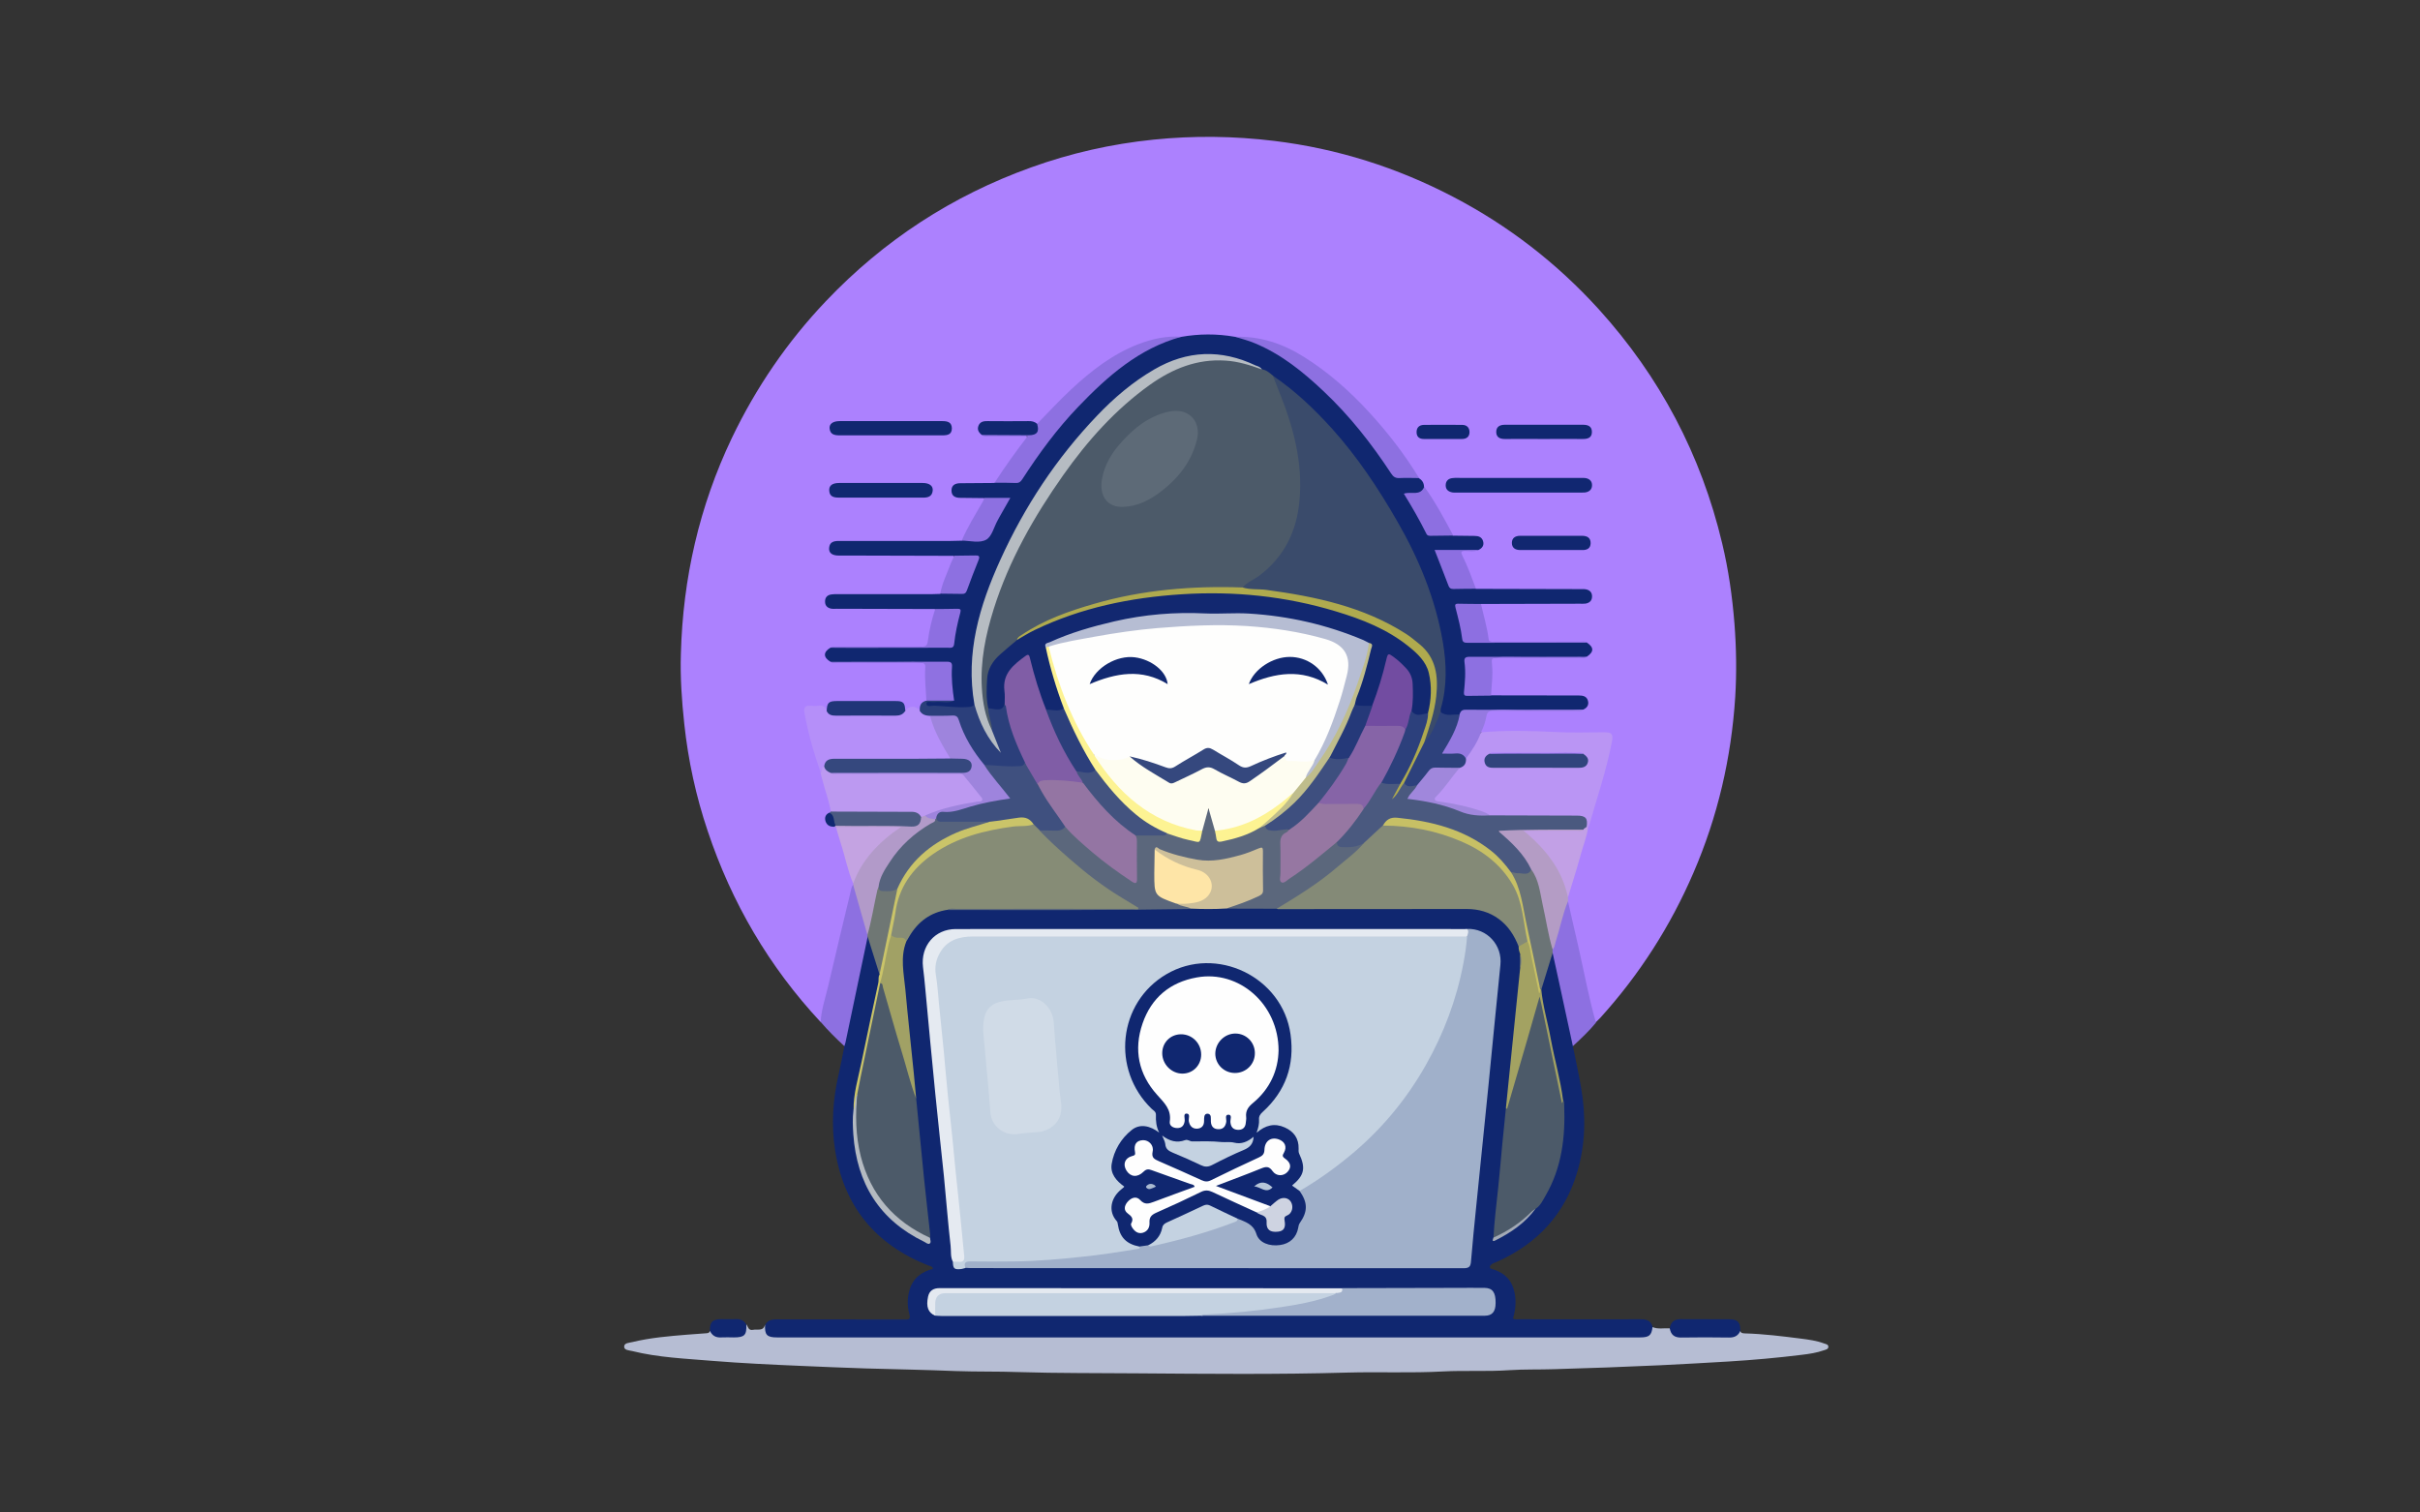 <?xml version="1.0" encoding="utf-8"?>
<!-- Generator: Adobe Illustrator 24.2.0, SVG Export Plug-In . SVG Version: 6.00 Build 0)  -->
<svg version="1.1" id="Layer_1" xmlns="http://www.w3.org/2000/svg" xmlns:xlink="http://www.w3.org/1999/xlink" x="0px" y="0px"
	 viewBox="0 0 1920 1200" style="enable-background:new 0 0 1920 1200;" xml:space="preserve">
<rect x="0" y="0" width="1920" height="1200" fill="#333333" stroke="none"/>
<style type="text/css">
	.st0{fill:#AC81FE;}
	.st1{fill:#102770;}
	.st2{fill:#B6BDD3;}
	.st3{fill:#8D70E1;}
	.st4{fill:#BA95F4;}
	.st5{fill:#B58FF9;}
	.st6{fill:#BC99F1;}
	.st7{fill:#2B3F7B;}
	.st8{fill:#B49CC5;}
	.st9{fill:#B29AC9;}
	.st10{fill:#112771;}
	.st11{fill:#C2A0E6;}
	.st12{fill:#112770;}
	.st13{fill:#C4A3E2;}
	.st14{fill:#112871;}
	.st15{fill:#9579E1;}
	.st16{fill:#4B5A81;}
	.st17{fill:#8F71E1;}
	.st18{fill:#8D6FE1;}
	.st19{fill:#203578;}
	.st20{fill:#C4D2E1;}
	.st21{fill:#A0B0CA;}
	.st22{fill:#868C76;}
	.st23{fill:#848A77;}
	.st24{fill:#4C5A69;}
	.st25{fill:#5B677C;}
	.st26{fill:#E5EAF1;}
	.st27{fill:#A2B1CB;}
	.st28{fill:#CDBF9A;}
	.st29{fill:#A3A262;}
	.st30{fill:#A1A165;}
	.st31{fill:#E4E9F0;}
	.st32{fill:#6B7476;}
	.st33{fill:#CAC469;}
	.st34{fill:#6F7774;}
	.st35{fill:#B4BAC1;}
	.st36{fill:#A3AAB6;}
	.st37{fill:#3A4B6B;}
	.st38{fill:#B6BCC2;}
	.st39{fill:#2D417C;}
	.st40{fill:#4A597F;}
	.st41{fill:#31447D;}
	.st42{fill:#A087DC;}
	.st43{fill:#9E84DD;}
	.st44{fill:#35487E;}
	.st45{fill:#122870;}
	.st46{fill:#805DA6;}
	.st47{fill:#3F507F;}
	.st48{fill:#56637D;}
	.st49{fill:#D0DBE7;}
	.st50{fill:#C7C065;}
	.st51{fill:#FEFDF1;}
	.st52{fill:#9475A3;}
	.st53{fill:#9677A2;}
	.st54{fill:#FEE5A7;}
	.st55{fill:#FDF393;}
	.st56{fill:#3E4F7F;}
	.st57{fill:#43537F;}
	.st58{fill:#BFBD8C;}
	.st59{fill:#FDF392;}
	.st60{fill:#5D6A77;}
	.st61{fill:#AFAA4E;}
	.st62{fill:#8664A7;}
	.st63{fill:#2C407C;}
	.st64{fill:#724CA1;}
	.st65{fill:#2C3F7B;}
	.st66{fill:#253979;}
	.st67{fill:#FEFEFE;}
	.st68{fill:#CED3E1;}
	.st69{fill:#B7C6D9;}
	.st70{fill:#AABAD1;}
	.st71{fill:#FEFEFD;}
	.st72{fill:#112870;}
</style>
<g>
	<path class="st0" d="M651,810.8c-40.9-43.9-70.5-94.6-89.5-151.4c-9.3-27.6-15.5-56-18.6-85c-2-18.6-3.3-37.1-2.7-55.8
		c1.6-59.8,14.6-116.9,40.4-171c19.2-40.1,44-76.4,74.6-108.6c45.9-48.3,100.2-83.7,162.9-106.2c31.4-11.3,63.7-18.6,96.9-22
		c32.1-3.3,64-2.9,96,1c50.1,6.1,97.4,21.1,142,44.4c43.7,22.8,82.2,52.6,115.3,89c48.6,53.6,81.4,115.7,98.1,186.1
		c5,20.9,8,42.1,9.7,63.5c1.5,19.5,1.8,38.9,0.6,58.3c-3.1,48.3-13.9,94.9-33.2,139.5c-18.3,42.4-42.9,80.8-73.9,115
		c-1.1,1.2-2.4,2.3-3.5,3.5c-2.6-2.2-2.8-5.5-3.7-8.5c-4.7-16.1-7.3-32.7-11-49c-2.9-12.8-5.7-25.6-8.5-38.4
		c-0.2-1.1-0.1-2.2,0.1-3.3c5.2-18.9,11-37.7,16.1-56.7c5.8-21.3,13.2-42.2,17.5-63.9c0.3-1.3,0.5-2.6,0.6-3.9
		c0.3-3-0.8-4.8-4.1-4.9c-0.7,0-1.3-0.1-2-0.1c-28.6,0.5-57.1-1.7-85.7-1.1c-3.5,0.1-7.2,1.6-10.7-0.5c0-5.4,2.5-10.3,4-15.3
		c1-3.5,4.4-3,7.2-3c20.8,0,41.6,0,62.3,0c2.3,0,4.7,0.3,6.8-1c1.8-1.1,3.2-2.6,2.5-4.9c-0.7-2.2-2.6-2.8-4.7-3
		c-1.8-0.2-3.6-0.1-5.5-0.1c-19.1,0-38.2,0-57.3,0c-2.6,0-5.4,0.4-7.6-1.5c-0.8-1.1-1.1-2.5-1-3.8c0.8-7.8,1.1-15.6,0.4-23.4
		c-0.2-2.3,1.2-3.7,3.5-4c2-0.3,4-0.2,6-0.2c21.8-0.2,43.6,0.3,65.4-0.3c2.5-0.8,4.7-1.9,4.6-5c-0.1-2.8-2.1-3.9-4.4-4.7
		c-15-0.6-30-0.1-44.9-0.3c-8.7-0.1-17.3-0.1-26,0c-4.3,0.1-6.4-1.7-7-5.9c-1.1-6.9-2.6-13.7-4.5-20.5c-0.5-1.8-0.9-3.6,0.2-5.3
		c2.5-1.8,5.4-1.3,8.2-1.3c22.6,0,45.3,0,67.9,0c2.5,0,5,0.2,7.4-0.9c1.6-0.7,2.7-1.9,2.6-3.8c-0.1-1.7-1.3-2.6-2.7-3.3
		c-2.4-1-4.9-0.8-7.4-0.8c-23.6,0-47.3,0-70.9,0c-2.7,0-5.3,0.2-7.9-0.5c-2.1-0.7-3-2.5-3.7-4.4c-2.9-7.4-5.8-14.9-9-22.2
		c-1.8-4-0.8-5.3,3.6-5.8c3.1-0.3,6.3,0.6,9.3-0.8c2.1-1.1,3.5-2.7,2.7-5.2c-0.8-2.4-2.8-3-5.1-3.2c-5.5-0.4-11,0.5-16.4-0.6
		c-3.4-1.8-4.1-5.5-5.8-8.5c-5.8-10.5-12.3-20.6-18.3-30.9c-0.7-2.8-2.4-5-4.4-6.9c-9.7-14.3-19.7-28.4-30.9-41.6
		c-19.2-22.6-40.6-42.7-66.4-57.4c-15-8.6-31.3-12.8-48.7-12c-13.6-2.5-27.2-2-40.7,0.1c-20.8-1-39.1,6-56.3,16.9
		c-20.5,13.1-37.7,29.9-54,47.7c-1.6,1.7-2.9,3.7-5.6,3.7c-6.7-2.1-13.6-1.1-20.4-1.2c-6.2-0.1-12.3-0.3-18.5,0.1
		c-5.5,0.4-6.7,3.1-3.7,8c1.7,1.5,3.8,1.1,5.7,1.1c8.2,0,16.3,0,24.5,0c1.8,0,4-0.3,4.9,1.6s-0.7,3.5-1.8,4.9
		c-7.1,9.4-14.1,19-20.5,28.9c-1,1.5-2.1,3-3.9,3.8c-7.3,1.3-14.6,0.3-21.9,0.6c-2.2,0.1-4.3-0.1-6.4,0.6c-1.8,0.6-3.3,1.7-3.4,3.8
		c-0.1,2.4,1.5,3.6,3.5,4.2c3.3,0.9,6.6,0.4,9.9,0.5c3.3,0.1,6.7-0.5,9.9,0.7c1.7,1,1.4,2.5,0.7,3.9c-5.9,10.1-11.3,20.5-17.2,30.6
		c-0.4,0.7-1.2,1.1-2,1.4c-2.6,0.7-5.3,0.5-8,0.5c-27.8,0-55.7,0-83.5,0c-2.3,0-4.7-0.2-7,0.5c-1.9,0.6-3.2,1.8-3.2,3.9
		c0,2,1.3,3,2.9,3.6c2.4,1,4.9,0.7,7.4,0.8c25.8,0,51.7,0,77.5,0c2.7,0,5.3-0.3,7.9,0.6c2.1,0.9,1.8,2.7,1.2,4.2
		c-3.6,8.6-6.7,17.3-10.1,26c-0.3,0.8-1,1.3-1.8,1.7c-2.6,0.9-5.3,0.7-7.9,0.7c-23.3,0-46.6,0-69.8,0c-2.5,0-5-0.2-7.4,0.7
		c-1.6,0.6-2.9,1.7-2.9,3.6c0,2.1,1.3,3.4,3.2,4c2.3,0.6,4.6,0.5,6.9,0.5c22.3,0,44.6,0,66.8,0c2.6,0,5.4-0.4,7.8,1.2
		c1.4,2.1,0.5,4.2,0,6.2c-1.6,6.5-3,13-4.1,19.5c-0.9,5.3-1.6,6-7.3,6c-19.8,0.1-39.5,0-59.3,0c-3.5,0-7-0.3-10.4,0.3
		c-2.4,0.7-4.3,1.8-4.3,4.6c0,3.1,2.2,4.2,4.6,5c21.1,0.6,42.1,0.1,63.2,0.3c2.2,0,4.3,0,6.5,0.1c2.7,0.1,4.6,1.5,4.6,4.2
		c0.1,8.6,0.9,17.2,0.8,25.8c-2,3.1-4.8,5.7-5.9,9.4c-4.2-2.6-8.6-0.7-12.9-0.6c-1.4-4.8-4.8-6.1-9.5-6c-13.9,0.2-27.8,0.2-41.7,0
		c-4.8-0.1-8,1.5-9.4,6.1c-0.9,1.1-1.8,0.5-2.5-0.2c-3.6-3.2-7.9-2-11.9-1.7c-3.1,0.2-2.6,2.8-2.4,5c0.7,7.8,3.3,15.2,5.3,22.7
		c2.1,7.8,4.5,15.6,6.8,23.4c2.6,8.4,4.8,16.8,7.3,25.2c0.5,1.7,1.1,3.5,0.6,5.3c-0.2,0.7-0.6,1.4-1,2c-4.2,5.4-3.4,7.6,3.7,9.9
		c0.5,0.2,0.9,0.5,1.3,0.8c3.3,5,3.7,10.9,5.5,16.3c3.1,9.4,5.6,19,8.3,28.6c0.1,0.5,0.1,1.1,0,1.6c-8.4,34.6-16.7,69.2-24.9,103.8
		C652.3,807.8,652.4,809.6,651,810.8z"/>
	<path class="st1" d="M1247.9,830c2.2,10.9,4.6,21.8,6.5,32.8c3.9,22.3,3.5,44.5-2.8,66.3c-9.8,34-31.7,57.5-63.7,71.9
		c-1.5,0.7-3.2,1.1-4.5,2.1c-1.4,1.1-2.3,3,0.2,3.7c8.3,2.3,14.5,7.1,17.1,15.3c2.5,7.7,2.1,15.7-0.2,23.6c0,0.1,0.1,0.3,0.1,0.6
		c1.7,0.8,3.5,0.4,5.3,0.4c32,0,64,0.1,96,0c4.8,0,8.1,1.3,9.3,6.3c1.1,4.9-0.4,7.8-5,9.1c-2.4,0.7-5,0.6-7.4,0.6
		c-226.5,0-453.1,0-679.6,0c-1,0-2,0-3,0c-8.6-0.4-10.7-3-9.1-11.6c1.9-3.6,5-4.3,8.8-4.3c33.8,0.1,67.6,0,101.4,0.1
		c3.3,0,5.5,0.4,4.1-4.6c-1.7-6.1-1.6-12.6,0.2-18.8c2.7-9.3,9.4-14.5,18.6-16.8c-0.5-2.2-2.2-2.1-3.5-2.6
		c-42.1-16.6-67.3-47-74.2-91.9c-3.1-20.1-1.7-40.2,2.9-60c1.7-7.3,3-14.6,4.5-22c-0.9-1.8-0.5-3.6-0.2-5.4
		c5.5-25.8,10.8-51.6,16.3-77.3c0.3-1.5,0.6-2.9,1.6-4.1c3-0.7,3,2,3.5,3.5c2.7,8.8,5.7,17.6,7.6,26.6c-1.8,15.2-6.1,29.9-8.8,44.9
		c-3.4,18.3-8.4,36.2-11,54.6c-0.4,2.5-0.4,5-0.5,7.4c-0.3,14.1-0.3,28.2,3.5,42c7.6,27.8,24.3,47.9,50.1,60.6
		c2.3,1.1,4.9,2.9,4.6-2c-2.4-19.2-4-38.4-6-57.6c-1.7-17.1-3.4-34.1-5.1-51.2c-0.9-11.8-2.3-23.5-3.4-35.2
		c-2.2-22-4.2-44.1-6.7-66.1c-0.9-7.9-0.6-15.6,2.2-23.1c5.7-12.2,14.3-21.3,27.3-25.6c2.8-0.9,5.7-1.6,8.7-1.5
		c41.4,0,82.9-0.1,124.3,0c22.3,0.1,44.5-2.2,66.8-1.1c9.4-0.2,18.7-0.1,28.1,0c13.1,0.3,26.2-0.6,39.3,0.3
		c49.5-0.6,98.9-0.2,148.4-0.2c13.7,0,26,3.5,35.6,14.1c4.4,4.9,7.9,10.3,9.6,16.7c0.6,2.3,1.2,4.6,1.5,7c0.1,3.6,0,7.2,0.2,10.8
		c-1.7,18.2-3.6,36.4-5.4,54.7c-1.5,15.2-3.1,30.5-4.5,45.7c-0.3,3.5-1.3,6.9-1.4,10.4c-0.9,8.6-1.4,17.2-2.2,25.8
		c-2.6,25.2-5,50.4-7.5,75.5c0.2,0.8-1.1,2.7,1.3,2c0.8-0.2,1.5-0.7,2.2-1.1c10.8-6.1,20.5-13.4,28.2-23.3
		c11.8-15.1,18.1-32.4,20.5-51.3c1.4-11.3,1.6-22.5,0.4-33.8c-4-22.3-9.3-44.2-13.7-66.4c-1.4-7-3.7-13.8-3.4-21.1
		c2.3-8.4,4.7-16.8,7.2-25.1c0.5-1.7,0.4-4.1,3.2-4.3c1.6,1.2,1.9,3,2.3,4.8c4.4,21.1,9,42.2,13.3,63.3
		C1248.2,826,1248.4,828,1247.9,830z"/>
	<path class="st2" d="M607,1050.9c-0.4,8.2,1.4,10.2,9.5,10.2c228.2,0,456.5,0,684.7,0c7.2,0,9.1-1.6,9.9-8.2
		c4.4,1.9,9.1,0.7,13.6,1c3.7,5.3,9,5.9,14.8,5.7c8.3-0.3,16.5-0.3,24.8,0c5.9,0.2,11.5-0.1,16.4-3.8c0.4,1.9,1.8,2,3.4,2.1
		c15.1,0.4,30.1,2.3,45.1,4.2c6.1,0.8,12.2,1.6,18,3.8c1.4,0.5,3.3,0.7,3.4,2.5c0.1,2.1-2.1,2.4-3.5,2.9c-5.7,2-11.6,2.9-17.5,3.6
		c-19.3,2.4-38.6,4.1-58,5.3c-18.2,1.1-36.5,2.1-54.7,3c-27.9,1.3-55.8,2.3-83.7,3.1c-12,0.4-24,0-35.9,0.8c-17.5,1.2-35,0.1-52.4,1
		c-25.3,1.4-50.6,0.2-75.9,0.9c-55.8,1.6-111.6,1-167.4,0.6c-31.1-0.3-62.3,0-93.4-1c-16.6-0.6-33.3-0.2-49.9-0.8
		c-23.9-1-47.9-1.4-71.8-2.1c-16.9-0.5-33.9-1.3-50.8-2c-23.6-1-47.1-2.1-70.6-4c-21.3-1.8-42.7-2.6-63.6-7.8
		c-2.5-0.6-6.4-0.6-6.3-3.6c0.1-2.9,4-2.9,6.5-3.5c14.4-3.5,29.1-4.7,43.8-5.9c5-0.4,9.9-0.8,14.9-1.1c1.5-0.1,2.6-0.4,2.9-2
		c5.9,4.7,12.9,3.8,19.7,3.7c5.7-0.1,6.5-0.8,8.1-6.5c0.2-0.8,0.5-1.6,1.2-2.1c1.3,2,1.5,4.9,5.2,4.2
		C600.9,1054.3,605.6,1056.6,607,1050.9z"/>
	<path class="st3" d="M688.4,743.2c-5.9,28-11.7,56-17.6,83.9c-0.2,1-0.6,1.9-0.9,2.9c-6.6-6.1-13-12.4-18.8-19.2
		c0.5-9.8,3.8-19.1,6-28.6c5.8-25.1,11.9-50.2,17.9-75.3c0.4-1.8,0.7-3.6,1.9-5c1.3,0.7,1.7,2,2.1,3.3c3.3,11.5,7,22.9,10,34.5
		c0.2,0.6,0.1,1.3,0.1,2C689,742.3,688.7,742.8,688.4,743.2z"/>
	<path class="st3" d="M1247.9,830c-3.6-16.8-7.3-33.6-10.9-50.4c-1.7-7.8-3.4-15.5-5.1-23.3c-0.9-0.9-0.9-2-0.7-3.1
		c3.2-11.1,6.3-22.2,9.5-33.3c0.6-1.9,0.5-4.4,3.3-4.8c2.8,12.4,5.7,24.7,8.5,37.1c4.5,19.8,8.1,39.7,13.7,59.2
		C1260.7,818.1,1254.3,824.1,1247.9,830z"/>
	<path class="st1" d="M1380.8,1055.8c-1.7,4-4.7,5.5-9.1,5.4c-12.6-0.2-25.3-0.2-37.9,0c-5.2,0.1-8.2-2.1-9-7.3
		c0.7-5.2,3.7-7.3,8.9-7.3c12.8,0.1,25.5,0,38.3,0.1C1378.6,1046.7,1380.8,1049,1380.8,1055.8z"/>
	<path class="st1" d="M592.1,1050.9c0.4,8.4-1.4,10.2-9.9,10.2c-3.3,0-6.6-0.2-9.9,0c-4.4,0.3-7.3-1.4-9.1-5.3
		c0-7.1,2.1-9.1,9.2-9.2c3.8,0,7.7,0.1,11.5,0C587.5,1046.4,590.3,1047.6,592.1,1050.9z"/>
	<path class="st1" d="M659,525.1c-6-3.5-6-7.8,0-11.3c9.1-0.7,18.3-0.2,27.4-0.3c10.7-0.1,21.3-0.3,32,0.1
		c10.7,0.4,21.2-1.5,31.8-1.2c3.5,0.1,5.1-1.7,5.5-5c1.1-7.6,2.8-15,4.7-22.5c-6.3-1.3-12.7,1.3-18.6-1.7c-26-0.1-51.9-0.1-77.9-0.2
		c-1.5,0-3,0.2-4.5-0.1c-2.9-0.6-4.8-2.3-4.8-5.5c-0.1-3.1,1.5-5.1,4.5-5.7c1.6-0.3,3.3-0.3,5-0.3c25.1,0,50.3,0,75.4,0
		c2.2,0,4.3-0.2,6.5-0.2c3.6-2.7,7.7-1.3,11.6-1.4c7.3-0.2,7.4-0.1,10-7c2-5.1,3.9-10.2,5.9-15.3c1.6-4.2,1.2-4.6-3.4-5
		c-4.4-0.3-9,1.4-13-1.5c-25-0.1-49.9-0.2-74.9-0.2c-5.5,0-11,0-16.5,0s-8.2-2-7.9-6c0.4-4.9,3.8-5.6,7.8-5.6c29.5,0,58.9,0,88.4,0
		c3,0,6-0.1,9-0.2c4.2-2.3,8.8-1.1,13.2-1.1c4.2,0,6.7-1.4,8.6-5.2c4.3-8.6,9.2-16.9,14.1-25.7c-4.1-0.8-7.7-0.2-11.3-0.4
		c-2.3-0.1-4.7,0.4-6.7-1.4c-6.3-0.1-12.6-0.2-18.9-0.2c-3.9,0-7.1-1.2-7.1-5.8c0-4.5,3.2-5.8,7.1-5.8c9-0.1,17.9-0.1,26.9-0.2
		c2.1-1.5,4.5-1.6,6.7-1.2c9.5,1.7,14.9-2.7,19.9-10.6c13.8-21.7,30-41.6,48.5-59.5c15.5-14.9,32.2-28.4,51.7-38.1
		c6.8-3.3,13.8-5.8,21.3-6.5c14.2-2.5,28.4-2.6,42.6-0.1c15.9,1.4,28.9,9.4,41.5,18.2c29.1,20.3,52.6,46.3,73.3,74.9
		c3,4.2,6.2,8.3,8.8,12.7c2.1,3.6,4.8,5.2,9,4.9c2.8-0.2,5.7-0.1,8.5,0c1.8,0,3.7-0.2,5,1.5c2.6,1.5,4,3.7,4.1,6.7
		c0.6,3.7-1.9,5-4.7,5.9c-1.7,0.6-3.6,0.5-5.4,0.5c-2.6,0-3.4,1-2,3.3c5,8.2,9.7,16.6,14.1,25.2c1.4,2.7,3.8,2.7,6.4,2.9
		c4.9,0.3,10-1.1,14.7,1.1c5.7,0.1,11.3,0.2,17,0.2c3.2,0,5.7,0.9,6.7,4c1.1,3.4-0.6,5.8-3.7,7.2c-9.3,0-18.5,1.4-27.8,1.3
		c-4.5-0.1-4.9,0.5-3.2,4.5c2.6,6.3,5.3,12.6,7.6,19c1.2,3.3,3.4,4.5,6.8,4.6c4.9,0.2,10-1.3,14.7,1.4c27.5,0.1,54.9,0.1,82.4,0.2
		c1.7,0,3.4-0.1,5,0.2c3.2,0.7,4.9,2.7,4.7,6.1c-0.2,3.2-2.3,4.7-5.1,5.2c-1.5,0.2-3,0.1-4.5,0.1c-26.1,0.1-52.3,0.1-78.4,0.2
		c-2.8,2.1-6.1,1.4-9.2,1.4c-10.3,0.1-10.2-0.9-7.4,9.8c1,3.9,1.8,7.8,2.5,11.7c1.1,6,1.5,6.1,7.3,6.4c28.9,1.8,57.8,0.7,86.8,1
		c1.3,0,2.7-0.2,3.9,0.3c5.7,3.8,5.7,7.4,0,11.2c-1.8,0.8-3.6,0.4-5.4,0.4c-19.3,0-38.6,0.2-57.9-0.1c-9.2-0.1-18.2,1.7-27.4,1.2
		c-3-0.2-5,1.2-4.5,4.4c1.1,6.3-0.2,12.6-0.3,18.9c-0.1,3.2,1.2,4.3,4.4,4.5c5.1,0.3,10.3-1.3,15.2,1.4c23.2,0.1,46.3,0.1,69.5,0.1
		c3.3,0,6.2,0.6,7.2,4c1,3.3-0.5,5.8-3.7,7.2c-10.4,0.6-20.9,0.2-31.4,0.3c-9.5,0.1-19,0.3-28.4-0.1c-10.5-0.4-20.8,1.6-31.3,1.2
		c-2.5-0.1-4.4,1.1-6.3,2.6c-5.4,1.6-10.7,2.4-15.6-1.2c-1.8-2.3-1-4.8-0.4-7.2c2-8.1,3-16.4,2.9-24.7c-0.3-24.2-6-47.5-14.6-70
		c-17.3-45.2-42.8-85.6-74.3-122.3c-13.8-16.1-29.4-30.3-46.8-42.5c-3-2.6-6.4-4.7-10.1-6.2c-27.3-15-54.8-14.9-82,0
		c-12.9,7.1-24.3,16.4-35.1,26.3c-32.5,29.9-56.9,65.9-77.8,104.5c-14.9,27.6-26.1,56.5-31,87.7c-2.1,13.7-2.5,27.5-0.3,41.3
		c0.4,2.5,1.1,4.9-0.5,7.3c-1.9,2-4.4,2.1-6.9,2.3c-9.3,0.6-18.5-1-27.7-1.1c-1,0-2-0.2-2.9-0.7c-1.1-0.5-2-1.3-2-2.6
		c0-1.6,1.4-1.8,2.4-2c4.2-1,8.6-0.3,12.8-0.5c1.9-0.1,4.1,0.6,5.4-1.5c0.6-8-1.4-15.9-1.1-23.9c0.1-2.9-2.1-3.6-4.4-3.5
		c-9,0.5-17.9-1.4-26.9-1.3c-19.2,0.3-38.3,0.1-57.5,0.1C662.7,525.5,660.8,525.8,659,525.1z"/>
	<path class="st4" d="M1175,581c19.9-1.7,39.7-1.2,59.6-0.2c12.6,0.7,25.3,0.2,37.9,0.2c6.3,0,7.5,1.2,6.4,7.3
		c-4.3,22.8-11.9,44.7-18.2,67c-0.1,0.3-0.4,0.5-0.7,0.7c-0.6,0.3-1.1,0.2-1.5-0.5c-2-6.4-2.6-7-9.4-7c-19.3-0.1-38.6,0-57.9,0
		c-2.7,0-5.3,0.1-8-0.4c-13-5.8-26.8-8.5-40.7-10.8c-2-0.3-4.1-0.5-4.8-2.8c-0.6-2.1,0.9-3.4,2.2-4.7c6.2-6.7,10.9-14.6,17.3-21.1
		c2.7-1.6,4.7-3.7,5-7C1166.8,595.1,1170.2,587.6,1175,581z"/>
	<path class="st5" d="M718.2,564c2.8-4.4,8.9-4.3,11.7,0c3,1,5.7,2.6,8.6,3.8c2.6,3.7,3.1,8.3,5.1,12.3c3,5.9,5.9,11.9,9.5,17.4
		c1.1,1.7,2.9,3.7-0.2,5.4c-2.6,0.8-5.3,0.6-7.9,0.6c-26.4,0-52.9,0-79.3,0c-3.8,0-7.8-0.2-10.1,3.8c-2,1.5-1.3,5.1-4.5,5.6
		c-5.4-15.6-10.1-31.4-12.9-47.7c-0.6-3.3,0.4-5.6,4.4-5.3c2.3,0.2,4.7,0.3,7,0c3.4-0.5,5.3,1,6.3,4.1c4.9,2.5,10.2,2.6,15.5,2.5
		c10-0.1,19.9-0.1,29.9,0C707,566.6,712.8,566.6,718.2,564z"/>
	<path class="st6" d="M651,613c1.7-1.2,0.4-4.2,2.8-5c2.3,1.3,3.8,3.9,6.7,4.4c4.8,0.5,9.7,0.2,14.5,0.2c27.5,0,54.9,0.1,82.4-0.1
		c4.8,0,8.3,1.4,11.1,5.3c3.1,4.3,6.8,8.2,10,12.5c3.1,4.1,2.2,6.3-2.8,7.1c-14,2.2-27.7,5.4-40.9,10.7c-1.5,0.5-3,0.9-4.6,0.4
		c-3.4-2.4-7.2-2.9-11.3-2.9c-17.4,0.1-34.8,0.1-52.2,0c-2.6,0-5.4,0.6-7.5-1.7c-1.5-8.9-4.8-17.3-7-26.1
		C651.7,616.2,651.4,614.6,651,613z"/>
	<path class="st3" d="M937.3,267.2c-33.6,9.2-58.5,31.2-81.8,55.5c-16.9,17.6-31.2,37.1-44.4,57.5c-1.3,2-2.6,3.1-5.1,3
		c-5.6-0.2-11.3-0.2-16.9-0.2c8-12.4,16.5-24.3,26.2-36.9c-10.8,0-20.7,0-30.5,0c-1.9,0-4,0.7-5.7-1c1.9-1.9,4.3-1.5,6.6-1.5
		c9.1-0.1,18.2,0,27.3,0c7.6,0,7.8-0.2,9.9-7.4c9-9.1,17.6-18.6,27-27.3c15.9-14.8,32.9-28,53.4-35.9
		C914.1,268.9,925.4,266.3,937.3,267.2z"/>
	<path class="st3" d="M1125.9,379.3c-5.2,0-10.3-0.3-15.5,0c-3.3,0.2-5.1-1.1-6.8-3.8c-15.5-23.6-32.9-45.7-53.5-65.1
		c-16.3-15.4-33.6-29.4-54.6-38.1c-5-2.1-10.4-3.5-15.6-5.1c20.1-0.6,38.1,5.5,55,16.2c19.1,12,35.9,26.9,51.1,43.4
		C1100.9,343,1114.4,360.4,1125.9,379.3z"/>
	<path class="st7" d="M738,568c-3.3-0.2-6.4-0.8-8.2-4c-0.4-4.1,0.8-7.1,5.2-8.1c7.3-2.4,14.7-2.4,22,0c-5,2.5-10.4,0.4-15.5,1.1
		c-2.3,0.3-6.6-1.2-6.5,1.1c0.1,3.4,4.3,1.6,6.7,1.8c8.4,0.4,16.8,1.6,25.3,1.1c2.4-0.1,4.7-0.1,6.3-2.3c2,0.3,2,2,2.4,3.4
		c3.4,12.5,10.2,23.3,16.8,32.6c-2.3-4.4-4.8-10.1-6.6-16.2c-0.3-3.9-1.8-7.7-2.3-11.6c-0.2-1.6-0.7-3.2,0.1-4.8
		c1.1-1.3,2.6-1.5,4-1.2c3.6,0.9,6.7-0.3,9.6-2.2c2.1,0.5,2,2.4,2.3,4c2.4,13.3,7.2,25.8,12.9,38c0.8,1.6,1.7,3.3,1.4,5.2
		c-1.3,3.3-4.2,3.4-7.1,3.5c-8.3,0.4-16.6-0.2-24.8-1.3c-2.5-0.6-3.7-2.6-5.2-4.4c-6.7-8.5-11.8-17.9-15.8-28
		c-2.6-6.5-2.6-6.3-9.8-6.5C746.7,569.1,742.2,570.6,738,568z"/>
	<path class="st8" d="M1244,715c-4.3,10.6-6.4,21.9-9.9,32.7c-0.6,1.9-0.7,3.9-2.1,5.5c-2.7-0.6-2.4-3-2.8-4.7
		c-3.1-13.6-6-27.3-8.6-41c-1.2-6.1-3.3-11.8-6.7-17.1c-5.2-10.5-13-18.8-21.8-26.3c-0.9-0.8-1.8-1.5-2.4-2.5
		c-1.3-1.9-0.8-3.1,1.4-3.6c0.6-0.2,1.3-0.2,2-0.3c19.6-1.2,39.2-1.2,58.8-1c1.3,0,2.7,0.2,3.8,0.9c0.4,3.6-2.5,2.7-4.2,2.7
		c-8,0.2-15.9,0.1-23.9,0.1c-5.1,0-10.3,0-16.4,0c6.8,5.8,13.1,10.8,17.9,17.3c5.3,7.3,10.3,14.7,13.3,23.2
		c1.3,3.6,2.3,7.2,1.6,11.1C1244,713,1244,714,1244,715z"/>
	<path class="st9" d="M730.8,648.2c1.1-0.4,2.2-0.8,3.3-1.1c2.7,0.9,5.8,0.8,8.2,2.8c1,2.8-1.3,3.4-2.9,4.4
		c-14.9,8.7-26.8,20.4-35.5,35.4c-2.8,4.8-4.9,9.8-6,15.2c-2.2,10.9-4.4,21.7-6.9,32.5c-0.4,1.7-0.1,4.1-2.7,4.7
		c-3.4-12-6.9-24.1-10.3-36.1c-0.4-1.3-0.6-2.5-1-3.8c0-0.3,0-0.6,0-1c-0.8-2.6,0.5-4.8,1.6-7c6.5-13.9,16.5-24.8,28.6-34
		c0.8-0.6,1.7-1.1,2.4-1.8c0.1-0.1,0.1-0.3,0.3-0.9c-13.2,0-26.2,0-39.3,0c-2.5,0-5,0.3-7.3-1.2c-0.4-0.1-0.8-0.1-1.1-0.2
		c-0.1-1.2,0.7-1.6,1.5-2c4.6-1,9.3-0.5,13.9-0.5c13.8,0.2,27.6-0.9,41.3,0.9C724.3,655.1,728.1,652.8,730.8,648.2z"/>
	<path class="st10" d="M1205.4,379.2c16.3,0,32.6,0,48.9,0c1.5,0,3.1-0.1,4.5,0.3c2.6,0.7,4.3,2.5,4.3,5.4s-1.5,4.7-4.1,5.5
		c-1.2,0.4-2.6,0.4-3.9,0.4c-33.3,0-66.5,0-99.8,0c-1,0-2,0.1-3-0.1c-3.1-0.6-5.3-2.2-5.3-5.6c0-3.6,2.2-5.5,5.5-5.8
		c2.5-0.3,5-0.1,7.5-0.1C1175.1,379.2,1190.2,379.2,1205.4,379.2z"/>
	<path class="st11" d="M1244,712c-4.6-22.2-17.9-38.6-35.3-53c1.7,0,3.4,0,5.1,0c12.3,0,24.6,0,36.9,0c1.8,0,3.7,0.6,5.3-0.8
		c0.3-1.6,1.1-2.7,3-2.2c0.3,0,0.7,0,1,0c-0.9,7.9-4.1,15.3-6.1,22.9C1250.9,690,1247.3,701,1244,712z"/>
	<path class="st12" d="M706.7,334.1c13.6,0,27.3,0,40.9,0c4.1,0,7.5,0.8,7.6,5.7c0,5.1-3.6,5.6-7.6,5.6c-27.1,0-54.2,0-81.4,0
		c-4,0-7.5-0.6-8-5.4c-0.4-3.7,2.7-5.9,8-5.9C679.7,334.1,693.2,334.1,706.7,334.1z"/>
	<path class="st13" d="M663.2,656.1c16.6,0,33.2,0,51.6,0c-17.6,12-30.9,25.9-37.9,44.9c-4.4-10.4-6.4-21.5-9.9-32.1
		C665.6,664.7,664.5,660.4,663.2,656.1z"/>
	<path class="st14" d="M699.1,394.8c-11.1,0-22.3,0-33.4,0c-4,0-7.5-0.6-7.8-5.5c-0.3-4,2.4-6.1,7.9-6.1c22.1,0,44.2,0,66.3,0
		c5.3,0,8.3,2.3,7.9,6.1c-0.5,4.7-3.8,5.6-7.9,5.5C721,394.8,710,394.8,699.1,394.8z"/>
	<path class="st15" d="M1175,581c-2.7,7.8-7.2,14.5-12.1,21.1c-4.4-3-9.3-2.8-14.2-2.8c-5.3,0-6.2-1.5-3.5-5.9
		c4.5-7.4,8.3-15.1,10.9-23.4c0.4-1.1,1-2.1,1.8-3c0.8-2.2,1.5-3.9,4.7-3.9c31.1,0.2,62.2,0.1,93.3,0.1c-1.6,1.4-3.5,0.8-5.2,0.8
		c-21.9,0-43.8,0.1-65.8-0.1c-3.6,0-5,1.1-5.6,4.4C1178.5,572.8,1177,577,1175,581z"/>
	<path class="st1" d="M1224.9,348.3c-10.3,0-20.6-0.1-30.9,0c-3.8,0-6.8-1.2-6.9-5.4c-0.1-4.4,2.9-5.9,6.9-5.9c20.6,0,41.2,0,61.9,0
		c4,0,7.1,1.2,7.1,5.7c0,4.6-3.2,5.6-7.2,5.6C1245.5,348.2,1235.2,348.3,1224.9,348.3z"/>
	<path class="st16" d="M730.8,648.2c-0.2,5.4-2.4,7.9-8,7.6c-19.9-1.1-39.8-0.2-59.7-0.7c-3.4-2.5-2.8-7.1-5.1-10.2
		c0.4-0.3,0.8-0.6,1.2-1c21.1,0.1,42.2,0.2,63.4,0.2C726.1,644,729,644.8,730.8,648.2z"/>
	<path class="st3" d="M1183,551.9c-6.2,0.1-12.3,0.1-18.5,0.2c-2.1,0-3.2-0.1-3-3c0.8-7.9,1.5-15.9,0.4-23.8
		c-0.4-3.4,0.9-4.2,4.1-4.2c30.9,0.1,61.9,0,92.8,0c-1.5,1.5-3.5,0.9-5.2,0.9c-21.5,0-43,0-64.4,0c-6.1,0-5.9,0-5.4,6
		C1184.6,536,1183.3,543.9,1183,551.9z"/>
	<path class="st17" d="M757,555.9c-7.3,0-14.7,0-22,0c-0.4-8.8-1.5-17.5-0.9-26.3c0.3-4-2.3-3.6-4.9-3.6c-21.6,0-43.3,0-64.9,0
		c-1.8,0-3.7,0.6-5.2-0.9c30.8,0,61.6,0,92.4-0.1c3.2,0,4,1.2,3.8,4.1C754.7,538.1,755.7,547,757,555.9z"/>
	<path class="st18" d="M742,483.2c5.8-0.1,11.6,0,17.4-0.2c2.5-0.1,3.2,0.6,2.5,3.1c-2.2,8.2-4,16.4-4.9,24.9
		c-0.4,3.6-3,2.9-5.2,2.9c-25.4,0.1-50.9,0.1-76.3,0.1c-5.5,0-11-0.1-16.5-0.1c1.6-1.4,3.5-0.8,5.2-0.8c22.1,0,44.1-0.1,66.2,0
		c3.7,0,5.3-0.4,5.8-4.9C737.3,499.7,739.3,491.3,742,483.2z"/>
	<path class="st18" d="M1259,509.9c-31.6,0-63.1,0-94.7,0.1c-2.2,0-3.9-0.3-4.2-3c-1-8.4-3.2-16.6-5.3-24.8
		c-0.6-2.4-0.4-3.3,2.3-3.2c6,0.2,12,0.1,17.9,0.2c2.1,9.3,4.9,18.5,6.1,28c0.3,2.7,2.8,1.9,4.4,1.9c15.3,0.1,30.5,0,45.8,0
		c7.6,0,15.3,0,22.9,0C1255.8,509,1257.6,508.5,1259,509.9z"/>
	<path class="st19" d="M718.2,564c-1.7,2.9-4.4,3.8-7.6,3.8c-15.8-0.1-31.5,0-47.3,0c-3,0-6-0.4-7.4-3.7c0.2-6.5,1.5-7.9,8-7.9
		c15.5,0,30.9,0,46.4,0C716.7,556.1,718,557.5,718.2,564z"/>
	<path class="st18" d="M1153,424.9c-5.8,0.1-11.7,0.1-17.5,0.2c-1.5,0-3,0.1-3.8-1.6c-5.4-10.8-11.4-21.3-17.9-31.8
		c5.7-2.1,13.1,2.3,16.2-5.6C1138.8,398.3,1145.9,411.6,1153,424.9z"/>
	<path class="st3" d="M781,395c6.6,0,13.3,0,20.6,0c-3,5.4-5.9,10.3-8.7,15.3c-0.5,0.9-1,1.8-1.4,2.6c-2.9,5.2-4.5,12.6-8.9,15.2
		c-5.3,3.1-12.9,0.9-19.6,0.8c4.7-10.9,11-20.9,16.9-31.2C780.4,396.9,780.6,395.9,781,395z"/>
	<path class="st12" d="M1231,425.1c8,0,16,0,24,0c4.1,0,7,1.4,7,5.9c-0.1,4.2-3,5.5-6.8,5.4c-16.3,0-32.6-0.1-48.9,0
		c-3.9,0-6.7-1.5-6.8-5.6c0-4,2.7-5.7,6.7-5.7C1214.4,425.1,1222.7,425.1,1231,425.1z"/>
	<path class="st18" d="M1171,467.1c-6,0.1-11.9,0-17.9,0.2c-1.9,0-3.1-0.6-3.8-2.4c-3.5-9.3-7.2-18.5-11.1-28.6
		c11.8,0,23.2,0,34.7,0c-3.4,1.8-7.1,0.7-10.7,0.8c-3,0.1-3.3,1-2.1,3.5C1164.4,449.1,1167.6,458.1,1171,467.1z"/>
	<path class="st3" d="M757.1,440.9c5.5-0.1,11-0.1,16.5-0.2c2.7-0.1,4.1,0.3,2.8,3.6c-3.3,8-6.3,16.1-9.3,24.2
		c-0.8,2.2-2,2.8-4.1,2.7c-5.7-0.1-11.3-0.1-17-0.2c1.4-8.2,5.3-15.6,8.1-23.4C755,445.4,756.1,443.2,757.1,440.9z"/>
	<path class="st12" d="M822.8,336.2c2,6.3,0,9.1-6.5,9.1c-12.4,0-24.8-0.1-37.3-0.2c-2.5-1.9-3.9-4.2-2.7-7.3
		c1.3-3.3,4.2-3.8,7.4-3.7c10.7,0.1,21.5,0.1,32.2,0C818.5,334,820.8,334.5,822.8,336.2z"/>
	<path class="st1" d="M1144.8,348.3c-5,0-10,0-15,0c-3.5,0-5.8-1.5-5.9-5.2c-0.1-3.9,2.1-5.9,5.8-6c10.1-0.1,20.3-0.1,30.4,0
		c3.5,0,5.7,2,5.8,5.6c0,3.8-2.3,5.6-6.1,5.6C1154.8,348.3,1149.8,348.3,1144.8,348.3z"/>
	<path class="st14" d="M657.9,644.8c4.7,1.9,3.1,7,5.1,10.2c-0.3,0.3-0.7,0.6-1,0.9c-3.3,0.2-5.9-1-7-4.2
		C654.1,648.9,654.8,646.2,657.9,644.8z"/>
	<path class="st20" d="M766,1006c-1.3,0.3-2.5,0.8-3.8,0.9c-5.2,0.5-6.1-0.5-6.2-5.9c7.1-3.6,7.3-3.6,6.4-12.4
		c-3.1-32-6.4-64-9.6-95.9c-3.5-34.8-7-69.6-10.4-104.4c-0.5-5.1-1-10.3-1.6-15.4c-1.8-15.2,7.8-28,22.9-30.6
		c3.6-0.6,7.3-0.9,10.9-0.9c126.8,0,253.6,0,380.3,0c2.5,0,5-0.2,7.5,0.5c2.7,0.9,2.6,3.1,2.4,5.3c-3,26.9-10.6,52.5-21.7,77
		c-11.3,25-26.1,47.9-44.6,68.2c-18.6,20.4-39.9,37.6-63.6,51.7c-1.3,0.8-2.6,1.5-4.2,1.4c-1.4-0.2-2.4-1.1-3.5-1.8
		c-2.5-1.8-3.2-3.5-0.6-6c6.4-6.4,8.1-13.6,3.2-21.7c-1-1.6-1.1-3.5-1.2-5.3c-0.8-13-14.4-20.6-25.7-14.4c-1.8,1-3.7,3.6-5.6,2.3
		c-2.3-1.6,0.2-4.2,0.1-6.4c-0.5-6.1,3-10.1,7-14.1c33.7-33.8,21.2-92.2-23.7-108.5c-40.4-14.7-81,11.7-86.1,53
		c-2.7,22,4.6,41,20.5,56.6c2.2,2.2,3.4,4.4,3.3,7.5c-0.1,3.1,0.8,5.9,1.8,8.8c0.4,1.1,0.9,2.4-0.2,3.3c-1.1,0.9-2.3,0.1-3.2-0.5
		c-4-2.3-8.2-3.5-12.9-2.6c-6,1.1-9.9,4.6-12,10.1c-0.9,2.6-2.2,4.8-4,6.8c-6.6,7.8-6,17.5,1.2,24.7c4.2,4.1,4.2,4.4,0.2,8.8
		c-7,7.7-7.6,12.5-2.4,21.5c0.6,1,1.2,2,1.3,3.2c1.1,8.8,6.3,14,14.4,16.8c0.9,0.3,1.8,0.8,2.4,1.8c0.2,3.6-2.9,3.1-4.8,3.5
		c-12.2,2.3-24.6,4.1-36.9,5.6c-29.4,3.5-58.9,4.5-88.5,4C771.2,1002.4,767.8,1002.2,766,1006z"/>
	<path class="st21" d="M1031.1,944.9c15.8-9.2,30.5-19.9,44.4-31.8c22.6-19.5,41.2-42.3,55.8-68.2c14.2-25.1,24.3-51.9,29.7-80.4
		c1.4-7.1,2.4-14.3,3-21.6c-1.3-2-0.5-3.9,0-5.9c15.8-0.6,28.1,12.9,26.4,28.6c-3.3,31.9-6.3,63.9-9.5,95.9
		c-3.2,31.6-6.4,63.2-9.6,94.8c-1.5,14.7-3,29.5-4.2,44.2c-0.3,4.1-1.2,5.7-5.8,5.7c-130.4-0.1-260.9-0.1-391.3-0.1
		c-1.3,0-2.6-0.2-4-0.2c-1.7-4.3,0.3-5.1,4.2-5.1c11.3,0.2,22.7,0.1,34,0c18.6-0.1,37-1.9,55.5-3.8c14.3-1.5,28.5-3.7,42.7-6.1
		c1.3-0.2,2.4-0.2,1.5-2c1.9-1.9,4.4-1.8,6.8-1.9c1.8,0.5,3.6,0.1,5.4-0.3c19.7-4.3,39-9.7,57.9-16.6c2.7-1,5.3-2,7.6-3.7
		c6.5,0,12.7,4,15.1,9.7c3.1,7.4,8.9,10.9,17,10.2c7.8-0.6,12.8-4.8,14.7-12.5c0.5-1.8,0.9-3.5,2-5c5-6.7,5.3-13.7,1.2-21
		C1031.2,947.1,1030.4,946.2,1031.1,944.9z"/>
	<path class="st22" d="M752,721.8c-13.8,2-23.8,9.5-30.7,21.4c-0.7,1.3-1.5,2.6-2.2,3.8c-2.4-1-4.8-1.8-7.5-1.9
		c-2.2-0.1-4.1-1.1-5.2-3.1c-0.5-1.1-0.6-2.3-0.3-3.4c1.8-8.8,3.1-17.7,5.4-26.3c3.1-11.8,10.5-21.1,19.4-29
		c18.1-16.2,40.2-23.5,63.6-27.5c8.4-1.4,16.8-2.4,25.3-2.4c3.4,0.4,5,3.1,6.8,5.5c22.2,21.4,45.4,41.6,72.4,56.9
		c2.1,1.2,5.6,2,4.7,4.9c-0.5,1.8-3.9,0.7-6,0.7c-46.8,0-93.5,0-140.3,0.1C755.6,721.5,753.8,721.1,752,721.8z"/>
	<path class="st23" d="M1204.9,751c-3.4-8.7-8.2-16.3-15.8-21.9c-7.5-5.5-16.1-7.9-25.3-7.9c-50,0-99.9,0.1-149.9,0.1
		c-0.3,0-0.6-0.2-0.9-0.3c-0.1-2.6,2.3-2.9,3.9-3.8c23.6-13.5,44.8-30.1,64.5-48.8c3.9-3.7,7.6-7.6,11.5-11.4
		c1.4-1.4,2.8-2.7,4.9-3.1c19.3-0.3,38,3.3,56.1,9.9c13.4,4.9,25.5,12,35.7,22.1c10.1,10,17.1,21.4,19.2,35.8c1,6.7,2.4,13.4,4.1,20
		c0.4,1.6,0.6,3.3,0,4.9C1210.9,749.5,1208.7,751.5,1204.9,751z"/>
	<path class="st24" d="M726.9,871.8c2.1,21,4.1,42,6.2,63c1.5,14.9,3.3,29.8,4.9,44.7c0.1,0.8,0,1.7-0.1,2.5c-2.4,1.2-4.2-0.3-6-1.3
		c-32.9-17.7-50.2-45.4-53.4-82.4c-0.9-10.4,0-20.6,0.6-30.9c3.6-17.3,7.3-34.6,11-52c2.5-11.8,4.7-23.7,7.6-35.4
		c3.3-1.7,3.6,1.2,4.2,3c1.5,4.9,3,9.8,4.5,14.8c5.7,19.8,11.4,39.6,17.4,59.3C725.1,862,725.4,867,726.9,871.8z"/>
	<path class="st24" d="M1184.9,981.9c0.7-13.4,2.4-26.7,3.8-40c1.2-11.3,2.1-22.7,3.2-34.1c0.9-9.7,1.9-19.3,2.9-29
		c4.1-14.8,8.2-29.7,12.6-44.5c3.8-12.8,7.4-25.6,11.1-38.4c0.2-0.6,0.3-1.3,0.6-1.9c0.5-1.2,0.8-2.9,2.3-2.9c1.8,0,1.6,1.9,1.8,3.1
		c1.7,7.8,3.3,15.6,4.9,23.5c3.7,18.1,8,36.1,11.3,54.2c0.1,0.5,0.1,0.9,0.7,1c1,1.1,0.9,2.4,0.9,3.8c1,25.2-1.8,49.5-14.7,71.8
		c-2.2,3.8-4,7.9-7.9,10.5c-8.2,8.9-17.4,16.5-28.4,21.8C1188.4,981.5,1186.9,982.9,1184.9,981.9z"/>
	<path class="st25" d="M1082,669c-6.1,7.2-13.8,12.8-21,18.9c-14.8,12.8-31.4,23-48.1,33.1c-13.3,0-26.7-0.1-40-0.1
		c0.4-2.4,2.5-2.4,4.2-2.9c6.4-2,12.4-4.7,18.6-7.1c3.7-1.5,5-3.8,4.9-7.6c-0.2-8,0-16-0.1-23.9c0-4.9-0.2-5-4.7-3.4
		c-6.8,2.3-13.5,4.7-20.5,6.3c-18.3,4.4-35.6,0.5-52.7-6c-1.6-0.6-3.2-2.8-5.2-0.9c-0.1,9.2,0.2,18.3-0.1,27.5
		c-0.1,4.6,1.7,7.1,5.9,8.6c3.6,1.2,7,3,10.6,4.4c2.2,1.1,4.7,1.6,7.1,2.4c1.6,0.5,3.9,0.3,4.1,2.8c-0.2,0-0.3,0.1-0.5,0.1
		c-64.2,1.1-128.4,0.9-192.6,0.8c2.1-1.6,4.5-0.9,6.8-0.9c46.2-0.1,92.5,0,138.7,0c1.8,0,3.6,0,5.5,0c0.1-0.3,0.3-0.6,0.4-0.8
		c-4.5-2.7-9-5.5-13.5-8.2c-14.8-8.9-28.4-19.5-41.4-30.9c-8.1-7.1-16.1-14.3-23.5-22.1c2.4-2.1,5.4-1.3,8.1-1.3
		c3.8,0,7.6,0,11.1-2.1c1.9-0.4,3.1,0.8,4.3,2c14.1,14.8,30.1,27.2,47,38.5c1.3,0.9,2.7,2.8,4.3,1.8c1.6-0.9,0.8-3.1,0.8-4.6
		c0-9,0.1-18-0.1-27c0-1.4-0.6-3.1,1.1-4c4.9-1.4,9.8-0.4,14.7-0.7c2.9-0.2,5.9,0.5,8.7-0.8c3.3-0.7,6.1,0.9,9.1,1.9
		c3.6,1.1,7.3,2.3,11,3c5.4,1,5.7,0.9,7.1-4.6c0.2-0.8,0.4-1.6,0.5-2.4c1.2-4.5,2.2-9.1,3.5-13.5c0.4-1.2,0.6-3,2.1-3
		c1.8-0.1,2.4,1.6,2.8,3.1c1.3,4.5,2.3,9,3.5,13.5c1.8,8.4,1.8,8.5,10,6.6c8.3-2,16.2-4.8,23.7-9.1c1.9-0.5,3.7-2.1,5.9-1
		c3.1,3.4,7.1,2.7,11.1,2.3c2.4-0.2,4.8-1.2,7.2,0.2c1.3,2.3-0.6,3.5-2,4.3c-2.9,1.9-3.5,4.5-3.5,7.7c0.1,7.6,0,15.3,0.1,22.9
		c0,1.7-0.9,4.2,0.8,5.1c1.9,1,3.6-1.1,5.2-2.2c10.2-6.9,19.9-14.4,29.3-22.3c2.5-2.1,4.6-5.4,8.6-5.2c4.8,4.4,10.3,2.8,15.7,1.6
		C1078.7,669.2,1080.2,667.6,1082,669z"/>
	<path class="st26" d="M1164,737.1c1.7,2,0.4,3.9,0,5.9c-130.6,0-261.2,0-391.9,0c-10.8,0-20.5,2.7-26.3,12.8
		c-3.1,5.4-4.4,11.2-3.3,17.7c1.3,7.6,1.7,15.4,2.5,23.2c1.3,12.5,2.6,25,3.8,37.5c1.1,11.5,2,23.1,3.2,34.6
		c1.2,11.7,2.5,23.3,3.7,35c0.8,7.9,1.5,15.8,2.3,23.7c1.2,12.2,2.6,24.3,3.8,36.5c1.1,10.9,2.1,21.7,3.2,32.6
		c0.4,3.6-1.1,4.9-4.5,4.5c-1.5-0.2-3,0-4.5,0c-2.1-4-1.3-8.4-1.8-12.6c-2.1-18.4-3.5-36.8-5.3-55.2c-2.2-21.7-4.7-43.4-6.8-65.1
		c-2.8-28-5.4-56-8-84c-0.5-5.6-1.1-11.3-1.8-16.9c-2-16.8,9.4-30.2,26-30.2c134.7-0.1,269.5,0,404.2,0
		C1163,737,1163.5,737,1164,737.1z"/>
	<path class="st20" d="M953,1043.9c-4.3,0.1-8.6,0.2-13,0.2c-64.4,0-128.7,0-193.1,0c-1.6,0-3.3-0.2-4.9-0.3c-2.6-4.4-2-9-0.7-13.5
		c0.9-3.2,3.6-5.1,7-5.7c2.1-0.4,4.3-0.3,6.5-0.3c98.8,0,197.7,0,296.5,0c2.6,0,5.3-0.3,7.9,0.8c2.5,3-0.8,3.4-2.1,4
		c-4.3,1.9-8.7,3.4-13.2,4.4c-23.7,5.4-47.7,8.7-72,9.6C965.5,1043.3,959.2,1042.8,953,1043.9z"/>
	<path class="st27" d="M953,1043.9c1.2-1.4,2.7-0.9,4.2-1c19.8-0.9,39.4-2.9,59-5.8c13.4-2,26.7-4.4,39.5-9c1.6-0.6,3.2-0.9,4.4-2.2
		c1.3-1.7,3.9-1.9,4.9-3.9c30-0.1,60-0.1,89.9-0.2c7.7,0,15.3-0.1,23,0c6.3,0.1,8.8,3.7,8.7,11.9c0,7-2.7,10.2-8.7,10.2
		c-74.5,0-149,0-223.4,0C954,1044.2,953.5,1044,953,1043.9z"/>
	<path class="st28" d="M945,720.9c-3.5-1.9-7.8-1.6-11.1-3.9c1.7-1.9,4-1.4,6.1-1.4c4.4,0,8.6-1,12.6-2.6c4.8-2,7.1-5.6,7-10.4
		c-0.1-5-2.6-8.5-7.3-10.2s-9.6-2.7-14.3-4.5c-6.5-2.4-12.3-5.8-18.1-9.4c-1.8-1.1-3-2.6-3.8-4.5c0.9-3.6,2.9-0.8,3.9-0.3
		c9.7,4,19.7,6.6,30.1,8.4c11.7,2,22.8-0.6,33.8-3.6c5.1-1.4,10-3.4,15-5.5c2.5-1,3.1-0.5,3.1,2.1c-0.1,10.5-0.1,21,0.1,31.4
		c0,2.8-1.7,3.6-3.7,4.6c-8.2,3.9-16.8,6.9-25.5,9.7C963.6,721.4,954.3,721.3,945,720.9z"/>
	<path class="st29" d="M1240.1,872.9c-0.1,0.5,0,1.1-0.3,1.5c-1,1.4-0.7,0-0.8-0.4c-5.4-25.8-10.7-51.6-16.1-77.3
		c-0.3-1.6-0.8-3.2-1.4-6c-3.4,11.9-6.5,22.7-9.6,33.5c-5.3,18.3-10.6,36.6-16,54.9c-0.1,0.3-0.2,0.6-0.3,0.8
		c-0.3-0.3-0.5-0.7-0.8-1c2.6-25.6,5.2-51.2,7.8-76.8c1.2-11.4,2.3-22.8,3.5-34.2c0.6-3.7,0.6-7.3,0-11c-0.7-1.9-1.4-3.9-1.2-6
		c2.4-1.3,4.8-2.7,7.1-4c2.4,0.1,2.3,2.2,2.6,3.6c2.1,11.4,5.4,22.5,6.7,34.1c0,0.1,0.2,0.3,0.3,0.4c0.1-0.1,0.2-0.2,0.3-0.4
		c0.4-0.1,0.7-0.1,0.9,0.2c1.3,13.6,5.3,26.7,7.7,40.1C1233.5,841.1,1238.1,856.7,1240.1,872.9z"/>
	<path class="st30" d="M726.9,871.8c-4.8-12.5-7.8-25.6-11.8-38.4c-5.1-16.6-9.7-33.4-14.6-50.1c-0.3-1.2,0-3.3-2.3-3.2
		c-0.1-8.2,2.6-15.9,3.8-23.8c0.6-3.9,1.5-7.8,2.6-11.6c0.3-1.2,0.4-2.7,2.3-2.7c2,1.6,4.2,2.2,6.8,2c2.3-0.1,4.7,0.1,5.3,3.1
		c-4.9,12.6-1.9,25.3-0.7,38c2,22.2,4.5,44.3,6.7,66.5C725.7,858.3,726.3,865,726.9,871.8z"/>
	<path class="st31" d="M1064.9,1022.1c0.7,4.2-2.7,3.3-4.9,3.9c-103.3,0-206.6,0-309.9,0c-5.2,0-8,2.8-8.1,7.9c-0.1,3.3,0,6.7,0,10
		c-5.6-2.4-7.4-7-5.7-15.1c1-4.8,4.3-6.8,9.1-6.8C851.9,1022,958.4,1022.1,1064.9,1022.1z"/>
	<path class="st32" d="M1222.9,785c-0.3,0-0.5-0.1-0.8-0.2c-3-6.7-3.5-14-5.1-21.1c-3.8-17.1-7.4-34.3-11-51.5
		c-1.1-5.2-3.5-10-5.9-14.7c-0.9-1.7-2.4-3.3-1.4-5.5c1.4-1.3,3.1-1.1,4.7-0.7c4,0.8,7.9,0.4,11.6-1.3c6,8.2,6.8,18.1,8.9,27.6
		c2.7,11.9,4.4,24,7.9,35.7c0,1-0.1,2-0.1,3.1C1228.8,765.8,1225.9,775.4,1222.9,785z"/>
	<path class="st33" d="M707,742c-3.3,10.1-4.5,20.7-6.9,31c-0.6,2.4-1.2,4.8-1.8,7.1c-5.2,24.8-10.4,49.7-15.5,74.5
		c-0.9,4.4-1.8,8.8-2.6,13.2c-1.1,3.6-0.7,7.5-1.5,11.1c-0.2,0.9,0.1,2.1-1.5,2c-0.2-13.1,3.7-25.6,6.3-38.2
		c4.3-21.2,8.9-42.2,13.4-63.3c0.4-2.1-0.3-4.4,1-6.3c-0.4-2.5-0.4-4.9,0.2-7.4c4.4-20,8.4-40.2,12.8-60.2
		c7.1-18.4,20.3-31.3,37.1-40.8c11.8-6.7,24.6-10.8,37.8-13.8c8.6-2.1,17.4-3.1,26.2-3.7c4.4-0.3,6.9,1.8,8.3,6.7
		c-5.3,2.1-11.1,1.2-16.6,1.9c-22.7,3-44.4,8.6-63.4,21.8c-16.5,11.5-27.5,26.7-30,47.2C709.4,730.6,708,736.3,707,742z"/>
	<path class="st34" d="M712,705c-3.8,18.3-7.6,36.7-11.4,55c-0.9,4.4-1.9,8.7-2.8,13.1c-3.1-10-6.3-19.9-9.4-29.9
		c-0.1-0.4-0.1-0.9-0.2-1.3c3.4-11.8,5.2-23.9,7.9-35.8c0.2-0.8,0.6-1.5,0.9-2.2c3.9,2.1,8.1,2.3,12.3,1
		C710.2,704.6,711.1,704.2,712,705z"/>
	<path class="st35" d="M677.1,881c1.9-4.2,0.7-9,3-13.1c-1.5,16.6-1.3,33.1,2.8,49.4c7.8,30.5,26.5,51.9,55,64.8
		c0,1.6,1.2,3.6-0.4,4.6c-1.2,0.7-2.8-0.7-4.1-1.4c-35.8-17.3-53.6-46.4-56.4-85.4C676.6,893.6,676.3,887.3,677.1,881z"/>
	<path class="st36" d="M1184.9,981.9c11.3-5,21.5-11.8,30.3-20.6c0.9-0.9,2.1-1.6,3.1-2.4c-8.2,11.4-19.5,19-31.8,25.2
		C1183.5,985.7,1184.3,983.5,1184.9,981.9z"/>
	<path class="st23" d="M1206.1,757c1.5,3.7,1.4,7.3,0,11C1206.1,764.3,1206.1,760.6,1206.1,757z"/>
	<path class="st24" d="M784.1,562c-0.1,5.9,2.9,11.3,2.9,17.1c-2.7-0.5-2.9-3-3.6-4.9c-3.3-9.5-5.2-19.3-5.6-29.3
		c-1.1-25.9,4.9-50.6,13.8-74.6c16-43.4,40.2-82.2,69.2-117.9c17.8-21.9,38-41.6,62.7-55.8c25.1-14.4,51.2-16.9,77.7-3.6
		c3.6,0.5,6.1,2.9,8.8,5.1c5,6.9,7.4,14.9,10.3,22.6c8.1,21.5,13.2,43.8,12.9,66.8c-0.3,23-6.7,44.1-23,61.2
		c-7,7.4-15.5,13.1-24.4,18c-4.9,1.1-10,0.7-14.9,0.6c-29.6-0.8-58.8,2.3-87.6,9.2c-24.5,5.8-48.5,13.2-70,26.9
		c-1.8,1.2-3.7,2.3-5,4c-3,3.3-6.4,6.2-10,9c-9.4,7.5-14.7,16.7-14.1,29.2C784.5,551.1,785.4,556.6,784.1,562z"/>
	<path class="st37" d="M986,466c3.6-4.3,9-6.1,13.3-9.4c19.7-15,29.5-35.1,31.7-59.5c2.8-30.4-5-58.8-16.2-86.5
		c-1.7-4.1-3.2-8.3-4.9-12.5c17.6,11.9,32.8,26.4,47,42.1c20.1,22.4,36.6,47.2,51.5,73.1c17.3,29.9,30.4,61.7,36.3,95.9
		c3,17.6,3.5,35.3-1.5,52.7c-0.3,0.9-0.2,2-0.2,3c-1.1,8.8-5.4,16.1-10.5,23.1c-0.6,0.8-1.7,1.8-2.9,0.5c-0.7-2.5,0.6-4.5,1.4-6.7
		c4.6-13.1,7.7-26.4,7.8-40.5c0-12.9-5.2-22.7-14.8-30.8c-12.5-10.5-26.9-17.7-42.1-23.4c-27-10.1-55-15.7-83.6-18.8
		c-2.2-0.2-4.3,0-6.5-0.2C989.6,468.2,987.3,468.2,986,466z"/>
	<path class="st38" d="M1001.2,293.1c-9.4-3.4-18.9-6.4-28.9-7c-22.5-1.5-42,6.4-60,19.2c-27.4,19.6-49.4,44.3-68.7,71.6
		c-23.2,32.9-43,67.6-55.2,106.3c-6.4,20.4-10.7,41.2-9.4,62.8c0.7,11.5,2.7,22.7,7.9,33.2c2.4,6,4.8,12.1,7.2,18.1
		c-10.7-10.9-17-24.1-21-38.4c-7.2-40.7,4-78.3,20.5-114.6c19.2-42.3,44.5-80.7,76.7-114.4c13.5-14.2,28.3-26.8,45.3-36.7
		c26.2-15.3,53.2-16.3,80.7-3.2C998.1,290.6,1000.1,291.2,1001.2,293.1z"/>
	<path class="st39" d="M1130.1,589c5.4-5.5,8-12.7,11-19.6c0.6-1.5,0.6-3.2,2-4.4c4.6,3.7,10,1.4,15,2c-2,11.1-7.8,20.6-14,30.9
		c4.1,0,7.5,0.2,10.8-0.1c3.7-0.3,6.5,0.8,8.2,4.2c0.2,3.7-1.3,6.1-4.9,7.2c-5.3,2.2-10.8,1-16.1,1.1c-4,0-6.8,1.3-9.2,4.6
		c-2.4,3.3-4.5,7-8.3,9c-4,1.1-8.2,2.6-10.9-2.3c-0.3-1.6,0.2-3,1-4.2c4.7-8,8.6-16.4,12.4-24.8
		C1127.5,591.1,1128.2,589.5,1130.1,589z"/>
	<path class="st40" d="M1114,621.1c2.6,4.4,6.6,2.2,10.1,2c-0.7,4.3-3,7.3-7.3,9.5c14.4,1.3,28.3,4.9,41.9,9.8
		c5.5,2,11,3.7,16.9,3.3c2.2-0.2,4.3,0.6,6.3,1.2c23,0.1,46.1,0.1,69.1,0.2c7.1,0,8.9,2.1,7.8,8.9c-1,0.7-2,1.5-3,2.2
		c-22.1,0-44.2-0.3-67.3,1c10.8,9.2,20.6,18.3,26.4,30.7c-2.4,5.3-7.1,2.6-10.9,2.9c-1.7,0.1-3.5-0.9-5.3-0.7
		c-1.8,0.1-2.6-1.3-3.5-2.4c-13.1-16.8-30.6-26.9-50.7-32.7c-11.6-3.4-23.5-5.7-35.7-6.8c-5.4-0.5-8.2,2.7-11.9,4.9
		c-5,4.7-10.1,9.4-15.1,14c-5.3,3-11,3.3-16.9,3c-2.9-0.1-4.3-1.1-4.1-4.1c-0.6-1.5,0.4-2.6,1.4-3.4c7.5-6.8,12.8-15.5,18.8-23.5
		c4.1-5.1,7.1-11,10.7-16.5c1.2-1.9,2.2-4.1,4.9-4.5c4.4,0.7,8.9,0,13.3,1c2.4,1.3,0.8,2.8,0.2,4.2c-1.1,2.4-3,4.4-4.1,6.8
		c1.8-3.3,4.2-6.3,5.7-9.7C1112.2,621.5,1112.7,620.5,1114,621.1z"/>
	<path class="st41" d="M1255.9,597.9c2.5,1.8,5,3.7,3.8,7.3s-4.3,4-7.7,4c-22.2-0.1-44.3-0.1-66.5,0c-3.2,0-6.2-0.2-7.4-3.7
		c-1.2-3.6,0.5-6.1,3.9-7.6c15.3-0.7,30.6-0.2,45.9-0.3C1237.3,597.5,1246.6,597.1,1255.9,597.9z"/>
	<path class="st42" d="M1182,646.9c-8.2,0.5-16,0.1-23.8-3.2c-13.2-5.5-27.2-8.2-41.6-9.9c1.8-4.4,5.8-6.7,7.6-10.7
		c3-3.7,6.2-7.3,9.1-11.2c1.4-1.9,2.8-2.9,5.3-2.9c6.5,0.2,13,0.1,19.4,0.2c-6.3,7.4-11.5,15.7-18.4,22.6c-0.7,0.7-1.6,1.4-1.2,2.5
		c0.5,1.5,2,1.4,3.3,1.6c11.6,1.6,23,4,34.1,7.8C1178,644.6,1180.2,645.3,1182,646.9z"/>
	<path class="st0" d="M1255.9,597.9c-24.6,0-49.3,0-73.9,0c1.2-1.2,2.8-0.8,4.3-0.8c21.8,0,43.6,0,65.4,0
		C1253.1,597,1254.7,596.6,1255.9,597.9z"/>
	<path class="st43" d="M742.1,650c-2.8-0.6-6-0.2-8.1-3c13.3-5.9,27.3-8.8,41.6-11c1.3-0.2,2.9,0.4,3.6-1.1c0.7-1.4-0.8-2.5-1.5-3.4
		c-4.3-5.5-8.7-10.8-13.1-16.2c-1.5-1.9-3.7-1.3-5.6-1.3c-31.4,0-62.8,0-94.3-0.1c-1.9,0-4,0.6-5.8-0.8c2.3-2.4,5.3-1.7,8-1.7
		c30.4-0.1,60.9,0,91.3,0c2,0,4,0.1,6-0.2c2.3-0.3,4.5-1.1,4.3-3.9c-0.2-2.6-2.2-3.5-4.6-3.7c-1.7-0.1-3.3-0.1-5-0.2
		c-1.8-0.1-3.7,0-5-1.7c-6.1-10.2-12.2-20.3-15.5-31.9c-0.2-0.6-0.3-1.3-0.5-1.9c6,0,11.9,0.1,17.9-0.2c2.9-0.1,4.1,1,4.9,3.6
		c4.2,13.3,11.4,24.9,20.3,35.6c1.1,0.8,2.3,1.3,3.1,2.4c5.2,7.1,10.9,13.8,16.4,20.8c2.7,3.4,2.3,4.4-2,5.2
		c-13.3,2.4-26.5,4.8-39.2,9.5c-2.4,0.9-5,0.5-7.4,0.4c-3.2-0.1-5.9,0.7-7.8,3.5C743.5,649.4,742.9,649.8,742.1,650z"/>
	<path class="st44" d="M754,601.8c3.2,0.1,6.3,0.1,9.5,0.2c4.9,0.1,7.8,2.3,7.4,6c-0.6,4.4-3.7,5.2-7.7,5.2
		c-11.8-0.1-23.6-0.1-35.4-0.1c-22.9,0-45.9,0.1-68.8,0.1c-2.4-1-4.5-2.4-5.1-5.2c0.6-4.9,3.9-6,8.1-6c21.5,0,43,0,64.5,0
		C735.7,602,744.8,601.9,754,601.8z"/>
	<path class="st45" d="M784.1,562c-1.8-7.8-1.4-15.8-0.9-23.7c0.5-7.5,4.4-13.8,10-18.8c4.5-4.1,9.2-7.9,13.8-11.8
		c7.6-6.3,16.3-10.7,25.4-14.5c31.7-13.2,64.8-20,98.9-22.6c47.7-3.6,94.4,1.1,139.9,16.6c14.7,5,28.8,11.4,41.6,20.4
		c2.3,1.6,4.6,3.2,6.8,5c15.4,12.5,21.1,31.5,15.3,50.8c-0.3,1.1-0.8,2.2-1.7,3c-7.1,3-10.1,2.6-14-1.7c-0.9-6.1,0.4-12.2,0.5-18.3
		c0.3-11.5-6.7-17.9-14.8-23.7c-3.2-2.3-3.5,0.9-4,2.8c-2.3,9.2-4.9,18.3-8.1,27.2c-1,2.9-1.6,6.2-4.5,8.1c-4.5,0.9-9.1,1.5-13.3-1
		c-2.1-2.6-0.6-5.1,0.3-7.5c4.4-11.9,7.8-24,10.7-36.3c0.4-1.8,1.6-3.9-1.2-5c-26.1-11.7-53.3-18.8-81.7-21.6
		c-10.1-1-20.2-2.4-30.4-1.8c-20.1,1.2-40.2-0.9-60.2,1.8c-20.9,2.9-41.2,7.7-61.2,14.4c-5.7,1.9-11.4,3.8-16.8,6.5
		c-1.6,0.8-3.6,1.3-3.5,3.7c2.8,14.5,7.7,28.4,11.9,42.5c0.6,1.9,1.7,3.6,1.1,5.7c-4.2,4.7-9.2,2.2-14,1.7c-2.5-1-2.9-3.5-3.6-5.6
		c-3.6-10.7-7.3-21.4-10-32.3c-1.2-4.9-1.7-5-5.8-1.9c-3.2,2.4-5.9,5.3-8.6,8.3c-3,3.4-3.8,7.5-4,12c-0.2,4.9,1.3,9.9-1.2,14.6
		c-1,4-4.3,4.1-7.3,3.7C787.9,562.4,786,562,784.1,562z"/>
	<path class="st46" d="M797.1,559c0-3.7,0.3-7.4-0.2-11c-1.7-13.8,7.5-20.8,16.9-27.7c2.5-1.8,2.9,0,3.4,2.1
		c3.4,13.8,7.5,27.5,12.8,40.7c3.6,3.5,4.4,8.5,6.3,12.8c5.5,12.3,11.6,24.3,18.6,35.8c1,2,2.5,3.8,3.6,5.8c0.7,1.4,1.9,2.9-0.2,4.2
		c-8.4,0.3-16.7-2-25.1-1.4c-3.2,0.2-6.3,0.4-9.1,1.8c-1.8,0.6-2.8-0.5-3.5-1.9c-2.8-4.9-6.2-9.6-7.4-15.3
		c-6.9-14.3-13.1-28.9-15.2-44.8C797.8,559.8,797.3,559.4,797.1,559z"/>
	<path class="st47" d="M813,605c3.3,5.7,6.7,11.3,10,17c8,10.4,14.9,21.6,22.2,32.6c0.3,0.4,0.1,1-0.1,1.4c-2.3,2.9-5.4,3.2-8.8,3
		c-3.7-0.2-7.5-0.1-11.3-0.1c-1.7-1.7-3.3-3.4-5-5c-2.8-4.1-6.1-5.9-11.6-5.2c-7.8,1-15.6,2.5-23.5,3.3c-12.2,2.3-24.5,1.6-36.8,1.4
		c-2.7,0-6.1-0.1-5.3-4.6c0.5-3.1,2.6-5,5.5-4.7c7.8,0.8,14.7-2.1,21.8-4.2c10.1-3,20.5-4.8,31.4-6.4c-7-9.2-14.7-17.3-20.6-26.6
		c8.7,0.1,17.3,1.6,26,1C809.5,607.8,812.2,608.3,813,605z"/>
	<path class="st48" d="M743,648.9c0.4,3.4,2.8,3.1,5.2,3.1c12.3,0,24.6,0,36.9,0c-8.8,2.9-17.9,5-26.4,8.7
		c-20.9,9.1-37.3,23-46.7,44.3c-3.6,2.7-7.8,2-11.8,2c-2,0-3-1.1-3.2-3.1c0.8-7.7,4.9-13.9,9-20.1c8.2-12.7,19.2-22.6,32.3-30.3
		c1.5-0.9,3.6-1.1,3.9-3.4C742.4,649.6,742.7,649.3,743,648.9z"/>
	<path class="st1" d="M911,988c-2.4,0.3-4.7,0.7-7.1,1c-10.3-2-15.5-7.4-17-17.5c-0.2-1-0.2-2-1-2.8c-6.8-7.7-4.8-18.4,4-25.3
		c0.6-0.5,1.2-1.1,2.2-1.9c-6.4-4.5-11.4-10.3-10.1-18.1c1.8-10.7,7.5-20.2,15.8-26.8c6.6-5.4,14.8-3.4,21.9,2
		c-2.3-4.5-2.8-9.2-2.6-14.1c0.1-2.5-1.9-3.4-3.3-4.7c-32.4-31.2-26.7-84.3,11.5-106.8c39.7-23.4,92.3,2.1,98.6,47.7
		c3.4,24.4-3.9,45-22.2,61.6c-1.9,1.7-3,3.4-2.8,5.9c0.2,3.4-0.5,6.6-2,10.6c7.1-6.2,14.4-7.9,22.4-4.3c7.2,3.2,11.2,8.7,11,16.8
		c0,1.3-0.2,2.5,0.4,3.9c5.4,11.6,4.2,17.3-5.6,25.4c2,1.5,4,2.9,6,4.3c6.5,9.2,6.6,16.3,0.1,25.5c-0.8,1.2-1,2.4-1.2,3.7
		c-1.4,7.7-6.6,12.6-14.4,13.7c-8.4,1.2-16.6-1.7-18.8-8.8c-2.5-8-8.8-9.5-14.8-12.1c-2,0.9-3.5-0.4-5.1-1.2
		c-3.1-1.5-6.7-2.5-9.5-4.4c-7.4-5.3-14.3-3.5-21.3,0.5c-5.6,3.2-11.7,5.5-17.6,8.3c-2.9,1.4-4.5,3.4-5.7,6.4
		C920.6,981.9,917.8,987.1,911,988z"/>
	<path class="st49" d="M780,817.3c0-16.7,5.6-22.1,20-23.6c5.1-0.5,10.2-0.5,15.3-1.5c10-2.1,19.9,7.4,20.7,18.8
		c1.3,18.3,3.1,36.6,4.7,54.8c0.5,6.1,2.4,12.3,0.6,18.7c-1.9,6.8-8.4,12.7-17.2,13.6c-5.1,0.5-10.2,0.6-15.3,1.5
		c-12.6,2.3-22.4-6.5-23.1-17.3c-1-15-2.6-30-3.9-45C781.2,829.9,780.3,822.3,780,817.3z"/>
	<path class="st20" d="M911,988c5.9-2.9,9.8-7.4,11.1-13.9c0.4-2.3,1.8-3.3,3.7-4.2c9.5-4.3,19-8.7,28.5-13.2
		c1.9-0.9,3.6-1.3,5.6-0.3c7.3,3.6,14.7,7,22,10.5c0,2-1.6,2.4-3,2.9c-21.1,8.1-42.8,14-64.8,18.9C913.1,989,911.9,989.1,911,988z"
		/>
	<path class="st50" d="M1097.2,655c2.5-4.6,5.8-6.8,11.5-6.2c26.9,2.7,52.5,9,74.2,26.1c6.2,4.9,11.3,10.8,15.9,17.1
		c8.1,12.6,9.3,27.4,12.4,41.5c3.8,17.1,7.2,34.2,10.8,51.3c-0.1,1-0.2,1.9-0.3,2.9c-0.2,0-0.4,0.1-0.7,0.1
		c-2.1-9.9-4-19.7-6.2-29.6c-0.8-3.8-0.9-7.8-2.9-11.3c-3.4-15.1-3.6-31.1-11.7-44.9c-9.5-16.2-23.7-27.1-40.8-34.4
		C1139.7,659.1,1118.8,655.1,1097.2,655z"/>
	<path class="st51" d="M963.9,659.1c-1.6-5.5-3.1-11-5.1-17.9c-1.9,6.9-3.4,12.4-4.9,17.9c-1.8,1.5-3.7,1.1-5.7,0.7
		c-21.1-3.7-39.3-13.3-54.7-28.1c-8.8-8.4-17.2-17.2-23.8-27.5c-1.1-1.7-3-3.3-1.3-5.7c1.8-0.5,3.2,0.4,4.7,1
		c7.3,3.1,14.7,3,22.1,0.1c2.2-0.1,3.7,1.4,5.2,2.6c7.9,5.8,16.4,10.8,24.8,15.9c2.9,1.7,5.4,1.8,8.4,0.4c6.6-3.1,13.2-6.3,19.7-9.8
		c3.8-2.1,7.1-1.9,10.7,0.4c6.2,3.9,12.9,6.9,19.6,9.8c2.8,1.2,5,1,7.4-0.7c7.6-5.2,15-10.5,22.2-16.1c1.8-1.4,3.4-3.4,6.1-2.4
		c2,2.1,4.3,2.8,7.2,2.8c5.3-0.2,10.6,0.6,15.9-0.2c2.1,1.9,0.5,3.6-0.4,5.2c-1.7,3.2-3.8,6.1-5.4,9.3c-3,4.7-6.4,9.3-10.5,13.2
		c-13.2,12.1-27.8,21.7-45.1,26.9c-3.8,1.2-7.7,2-11.7,2.8C967.7,660.2,965.7,660.5,963.9,659.1z"/>
	<path class="st52" d="M845.2,656c-6.3-9.5-13.4-18.4-19-28.4c-1.1-1.9-2.1-3.8-3.1-5.6c1.6-2.7,4.1-2.9,6.9-3
		c9.8-0.4,19.5,0.6,29.1,2c2.3-0.2,3,1.8,4,3.1c10.2,13.8,21.9,26.1,35.9,36.2c0.9,0.7,1.8,1.4,2,2.7c0.8,1.3,1,2.8,1,4.3
		c0,10-0.1,20,0.1,30c0.1,3.8-1.2,4-4,2.2c-10.9-7.2-21.6-14.9-31.6-23.4C859.1,669.7,851.5,663.4,845.2,656z"/>
	<path class="st53" d="M1081.9,641.8c-6.2,9.4-13,18.2-21,26.1c-12.2,10-24.1,20.2-37.4,28.9c-2.2,1.4-4.8,4.3-6.7,3.3
		c-2.2-1.1-0.8-4.8-0.9-7.4c-0.1-7.7,0.2-15.3-0.1-23c-0.2-4.2,0.6-7.4,4.8-9.3c1-0.4,1.6-1.6,2.4-2.5c6.9-7.2,14.6-13.5,21.5-20.6
		c0.8-0.9,2-1.2,3.2-1.3c9.6,0.6,19.2,0,28.7,0.4C1079.6,636.7,1083.1,637,1081.9,641.8z"/>
	<path class="st54" d="M916.1,674c10.1,7.8,21.3,13.2,33.8,16.1c10.6,2.5,15,13.3,8.4,20.8c-4,4.6-10.1,5.4-15.9,6
		c-2.8,0.3-5.6,0.1-8.5,0.1c-0.3-0.1-0.7-0.1-1-0.2c-17.1-6.1-17.1-6.1-17.1-23.9C915.9,686.6,916,680.3,916.1,674z"/>
	<path class="st55" d="M868,599c19.3,30.3,44.3,52.9,80.9,59.8c1.6,0.3,3.3,0.2,5,0.3c-2.4,11.4-0.9,9.3-11,7.3
		c-5.8-1.2-11.3-3.4-17-5.2c-1.7,0.9-3.2-0.1-4.7-0.8c-14.3-6.3-25.5-16.5-36-27.7c-6.3-6.7-11.7-14-17.1-21.4
		c-9.1-13.8-16.6-28.4-22.8-43.7c-0.7-1.8-1.7-3.6-1.3-5.7c-6-15.7-10.8-31.8-14.3-48.2c0.4-1.4,1.4-1.3,2.5-0.9
		c2.2,2.9,2.5,6.5,3.4,9.8c7.5,25.1,16.6,49.5,30.7,71.7C867.3,595.8,868.2,597.2,868,599z"/>
	<path class="st56" d="M1046.1,637c-7.1,7.6-14,15.4-23,21.1c-4.8-0.5-9.4,1.5-14.2,0.9c-2.6-0.3-5-0.7-4.9-4.1
		c-0.2-1.5,0.9-2,1.9-2.6c18-11.8,32-27.3,43.5-45.4c1.6-2.5,2.6-5.9,6.3-6.6c4.6,0.7,9.2,0,13.8,0.1c2.2,1.5,1,3.3,0.2,4.8
		c-5.8,10.5-12.6,20.3-20.3,29.5C1048.4,635.8,1047.1,636.2,1046.1,637z"/>
	<path class="st57" d="M869.2,610.9c9.5,12.8,19.6,25.1,32,35.3c7.6,6.3,15.8,11.1,24.8,14.9c-1.2,2.2-3.3,1.8-5.2,1.8
		c-6.6,0-13.1,0-19.7,0c-17-11-30-26-42-42c-1.2-3.3-4.2-5.5-5-9c0.8-1,2-1.2,3.1-1C861.2,612.1,865.1,610.9,869.2,610.9z"/>
	<path class="st58" d="M1054.9,600.9c-8.5,12.6-16.9,25.3-27.9,36c-7.1,6.8-14.7,12.8-23,18c-1.6,0.7-3.3,1.4-4.9,2.1
		c-0.5-2.6,1.8-3.3,3.2-4.4c8.7-7.1,16.4-15.2,23.9-23.6c3.3-4,6.5-8,9.8-12c23.5-30.7,38.6-65.3,48.3-102.4
		c0.4-1.6,0.4-3.4,1.9-4.5c3.9,0.6,2,3.3,1.6,5c-3.1,12.9-6.4,25.8-11.4,38.1c-0.7,1.8-1,3.8-1.5,5.7c0,5-2.8,9.2-4.6,13.6
		c-3.3,8.2-7.5,16-11.7,23.8C1057.6,598.1,1056.7,599.9,1054.9,600.9z"/>
	<path class="st59" d="M1026.1,629c-5.1,8.7-12.7,15.2-20,21.9c-2.3,2.1-4.7,4.1-7.1,6.1c-9.2,5.7-19.4,8.5-29.9,10.7
		c-2.4,0.5-3.8-0.1-4.1-2.7c-0.2-2-0.7-3.9-1.1-5.9c19.8-1.7,36.8-10,52.3-21.9C1019.6,634.6,1022.8,631.8,1026.1,629z"/>
	<path class="st60" d="M891.2,402.1c-12.4,0.7-19.5-8.4-16.8-22.6c2-10.5,7.3-19.6,14.3-27.5c8.2-9.3,17.2-17.5,29-22.4
		c4.2-1.7,8.5-3.1,12.9-3.5c13.6-1.4,22.3,9,19.1,22.5c-4.2,17.4-14.6,30.6-28.5,41.3C912.2,396.7,902.7,401.8,891.2,402.1z"/>
	<path class="st61" d="M1132.9,566c2.7-10.7,3.2-21.5,0.7-32.1c-2.2-9.1-9-15.4-16.1-21.1c-16.9-13.6-36.7-21.4-57.2-27.6
		c-40.1-12.2-81.2-16.4-122.9-13.7c-40.4,2.6-79.7,10.6-116.6,28.4c-4.8,2.3-9.3,5.2-13.9,7.8c0.3-2.1,2.1-2.9,3.6-3.9
		c17.6-11.9,37.3-18.9,57.5-24.7c38.6-11.2,78-14.4,117.9-13c6.1,1.9,12.5,1.1,18.7,1.9c39.1,5.3,77.3,13.3,111.1,35
		c3.6,2.3,6.9,5.2,10.3,7.9c13.5,10.9,15.2,25.7,13.5,41.6c-1.4,12.7-5.5,24.6-9.5,36.5c-5.3,10.7-10.7,21.4-16,32.1
		c-3.4,4.2-5.1,9.5-9.6,13c2.2-4,4.3-8.1,6.5-12.1c-0.5-1.4,0.2-2.6,0.8-3.7c8.5-15.4,15.3-31.5,19.6-48.7
		C1131.6,568.2,1132,567,1132.9,566z"/>
	<path class="st62" d="M1046.1,637c7.9-9.7,15.3-19.8,21.6-30.6c1-1.7,1.6-3.6,2.4-5.4c1.7-7.3,6.4-13.3,9.1-20.2
		c0.9-2.4,2-5,4.9-5.9c8.4-0.9,16.9-0.4,25.3-0.3c2.4,0,4.6,0.8,5.9,3c0.8,1.6,0.4,3.2-0.2,4.8c-4.5,12-9.2,23.9-15.9,34.8
		c-0.9,1.4-2,2.6-3.3,3.7c-5.3,6.5-8.4,14.5-14.1,20.8c-0.3-3.2-2.2-3.9-5.1-3.9c-7.6,0.1-15.3,0-22.9,0.1
		C1051.2,638.1,1048.6,637.8,1046.1,637z"/>
	<path class="st63" d="M1096,621c7.2-12.9,13.5-26.2,18.5-40.1c0.2-0.6,0.3-1.3,0.5-1.9c0.2-4.1,1.3-8,2.5-11.9
		c0.4-1.3,0.5-3,2.5-3.1c2,3.2,5,3.5,8.2,2.8c1.6-0.3,3.2-0.8,4.8-0.8c0,5.1-1.8,9.8-3.4,14.4c-4.7,14.5-10.8,28.5-18.7,41.5
		C1105.9,621.8,1100.9,622.7,1096,621z"/>
	<path class="st2" d="M1086.1,510.1c-1.4,11.3-5.6,21.8-9.2,32.5c-7.5,21.9-17.3,42.8-30.7,61.8c-3.1,4.4-5.7,9.4-10.3,12.6
		c1.4-5.2,5.8-8.8,7.1-14c-0.3-2.3,0.9-4.2,1.9-6.1c10.1-19.7,17.1-40.4,22.3-61.8c3.3-13.6-1.5-22.1-15.1-26.2
		c-14.7-4.5-29.7-7.5-44.9-9.3c-19-2.2-38.2-2.9-57.3-2c-28.7,1.3-57.3,4.4-85.7,9.7c-9,1.7-17.9,3.6-26.9,5.4
		c-1.8,0.4-3.6,0.8-5.4,0.2c-0.7,0.3-1.5,0.5-2.2,0.8c-1.6-3.5,1.6-3.5,3.2-4.2c16.4-7.5,33.6-12.4,51.2-16.5
		c23.8-5.5,47.9-7.5,72.3-6.3c11.4,0.5,22.9-0.6,34.4,0.1c31.5,1.9,61.8,8.8,90.8,21C1083.2,508.5,1084.6,509.4,1086.1,510.1z"/>
	<path class="st64" d="M1119.9,563.9c-2.5,4.7-1.9,10.5-5,15c-1.2-2.7-3.5-3-6.2-3c-8.6,0.1-17.2,0-25.8,0
		c-0.3-6.2,2.4-11.3,5.8-16.1c4.6-11.9,8.3-24.1,11.2-36.5c1.2-5.1,1.6-5.2,5.9-2c3.5,2.6,6.6,5.5,9.6,8.7c3.5,3.6,5.3,8,5.4,13
		C1121.1,550.1,1121.2,557,1119.9,563.9z"/>
	<path class="st65" d="M869.2,610.9c-4.8,4.1-10.1,1.2-15.2,1.1c-10.1-15.3-17.9-31.7-24.1-48.9c4.7-0.4,9.6,2,14.1-1.1
		C851.3,578.9,859.2,595.4,869.2,610.9z"/>
	<path class="st66" d="M1088.9,560c-1.9,5.4-3.9,10.7-5.8,16.1c-4.5,8.3-7.6,17.2-12.9,25.1c-5.1,1-10.2,1.9-15.3-0.1
		c6.1-12.1,12.8-23.9,17.5-36.6c0.7-1.8,1.6-3.6,2.5-5.4C1079.4,560.5,1084.1,559.9,1088.9,560z"/>
	<path class="st67" d="M1014.4,833.4c-0.3,15.9-6.8,30.5-20.3,41.7c-3.8,3.1-6,6.3-5.4,11.2c0.2,1.5-0.2,3-0.3,4.5
		c-0.3,3.9-2.7,5.8-6.3,5.6c-3.7-0.1-5.6-2.3-5.9-6.1c-0.2-2.1,1.6-5.8-1.5-5.9c-3.2-0.1-1.5,3.7-1.8,5.7c-0.6,3.6-2.4,5.9-6.2,5.8
		c-3.8,0-5.8-2.2-6-6c-0.1-1.3,0.1-2.7-0.1-4c-0.2-1.4-1.2-2.4-2.8-2.3c-1.4,0.1-2.1,1-2.3,2.3c-0.2,1.1-0.2,2.3-0.2,3.5
		c0,3.9-2.1,6-5.8,6.1c-3.6,0-5.6-2.3-6.3-5.9c-0.4-2.2,1.5-6.1-1.9-6.1c-2.7,0-1.1,3.9-1.4,6c-0.5,3.5-2.3,5.5-5.8,5.5
		s-6.5-1.9-6-5.2c1.4-9.6-4.4-14.8-10-21.1c-14.8-16.4-18.8-35.8-11.6-56.7c7-20.3,21.7-32.7,43-36.5
		C983,769.4,1014.4,796.7,1014.4,833.4z"/>
	<path class="st67" d="M997,961.9c-11.6-5.3-23.3-10.6-34.9-16.1c-3.2-1.5-5.9-1.8-9.3-0.1c-11.6,5.7-23.4,11.2-35.3,16.4
		c-3.8,1.7-5.8,3.5-5.5,8c0.2,3.7-1.5,6.9-5.4,8c-3.8,1-6.4-1.2-8.3-4.1c-0.6-0.9-1.3-2.6-0.9-3.2c2.3-3.9,0.4-5.8-2.7-8.1
		c-3.2-2.4-2.8-5.7-0.4-8.8c3.2-3.9,7.3-5.1,10.3-1.8c3.7,4,6.8,2.9,10.9,1.4c10.7-4.1,21.5-7.9,32.3-11.9c-0.5-2-2.3-1.8-3.6-2.3
		c-10.2-3.7-20.4-7.2-30.5-10.9c-2.6-1-4.3-0.9-6.5,1.3c-4.9,4.8-10.3,4.1-13.5-1c-3-4.9-1.3-9.8,4.2-11.4c1.9-0.6,3.1-0.5,2.6-3.3
		c-1.2-6.1,1.2-9.2,6.4-9.4c4.5-0.1,8.7,4,7.6,9c-1.1,5.1,1.5,6.1,5,7.7c11.3,4.9,22.5,9.9,33.7,15c2.8,1.3,4.9,1.5,7.8,0
		c12.5-6.2,25.2-12.2,37.8-18c2.8-1.3,4.3-2.6,4.4-6.1c0.2-6.9,5.1-10.3,11.1-8.3c5.1,1.7,7,5.9,4.4,10.6c-1.1,2-1.7,2.9,0.7,4.6
		c4.9,3.4,5.4,7.2,2,10.8c-3.2,3.4-8.8,3.5-11.8-0.8c-2.7-3.9-5.2-3.6-8.9-2.1c-11.5,4.7-23.2,9-36,13.9
		c15.2,5.7,29.2,10.9,43.2,16.1C1005.6,961.6,1001.4,962,997,961.9z"/>
	<path class="st20" d="M994.6,901.9c-0.3,5.8-3.1,8.5-7.9,10.5c-8.6,3.6-16.9,7.7-25.2,12c-3.2,1.6-5.7,1.5-8.8,0
		c-7.3-3.5-14.8-6.8-22.3-9.9c-3.3-1.4-5.6-2.9-5.9-6.9c-0.2-2-1.4-3.9-2.5-6.7c5.9,4.5,11.7,6.1,18.2,3.7c2.2-0.8,3.8,1,5.7,1
		c7.8-0.1,15.5-0.3,23.3,0.5c3.3,0.3,6.6-0.4,10.1,0.5C984.8,908,989.9,905.9,994.6,901.9z"/>
	<path class="st68" d="M997,961.9c3.8-1.3,7.7-2.4,10.9-4.9c2.2-1.8,4.2-3.8,6.5-5.3c3.9-2.3,8.2-1.2,10,2.2c2,3.8,0.7,8.9-3.3,10.5
		c-2.4,1-2.2,2.1-1.9,4.1c1,5.6-0.7,8.2-5.2,8.7c-6.2,0.7-9.4-1.5-9.1-7.4C1005.4,963.5,999.6,964.5,997,961.9z"/>
	<path class="st69" d="M995,941.3c5.7-5,10.2-3.2,14.6,0.8C1004.3,947.4,1000.3,941.6,995,941.3z"/>
	<path class="st70" d="M917.1,941.4c-0.7,0.4-1.2,0.7-1.8,0.9c-1.8,0.6-3.6,2-5.5,0.3c-0.7-0.6-0.8-1.2,0.1-2
		c1.9-1.7,3.9-1.6,5.9-0.5C916.2,940.5,916.5,940.9,917.1,941.4z"/>
	<path class="st71" d="M832,513c12-3.8,24.5-5.6,36.8-7.9c16.5-3,33.1-5.4,49.7-6.8c23.5-1.9,47-3.1,70.7-1.6
		c21.1,1.4,41.8,4.5,62.2,10.3c15.4,4.4,21.1,13.8,17.1,29.2c-1.8,6.7-3.4,13.5-5.6,20.1c-5.2,16.1-11.1,32-19.8,46.6
		c-6.8,2.9-13.8,0.3-20.7,0.9c-2.8,0.2-2.3-2.7-3.4-4.1c-0.5-0.4,0.8-1.8-0.3-1.3c-8.7,3.7-17.8,6.5-26.4,10.6
		c-3.5,1.7-6.5,1.4-9.8-0.9c-6.3-4.3-13.1-7.9-19.7-11.8c-2.9-1.7-5.4-1.7-8.3,0.1c-6.8,4.1-14,7.7-20.6,12.2c-3,2-5.9,2.7-9.4,1.3
		c-9.3-3.6-19.2-5.5-28.2-9.9c-4.5,3.5-17.4,4.1-22.8,1.2c-1.7-0.9-3.6-1.5-5.4-2.3C850.5,572.6,839.5,543.5,832,513z"/>
	<path class="st44" d="M896.2,600.1c9.8,2.1,19.2,5.2,28.6,8.7c2.9,1.1,5.1,1,7.8-0.8c7.3-4.7,14.9-8.7,22.2-13.3
		c2.8-1.8,4.9-1.6,7.7,0.1c6.8,4.2,13.9,7.9,20.5,12.4c3.4,2.3,6,2.2,9.5,0.6c9-4.2,18.3-7.8,27.9-10.8c0.6,1.6-1.3,1.8-1.4,2.9
		c-9,6.8-18.1,13.6-27.4,19.9c-3,2.1-5.4,2.2-8.6,0.5c-6.4-3.5-13.2-6.3-19.5-10c-3.6-2.1-6.4-1.9-10,0c-6.9,3.7-14,6.9-21.1,10.3
		c-1.5,0.7-2.9,1.5-4.7,0.5C916.9,614.5,905.7,608.6,896.2,600.1z"/>
	<path class="st1" d="M979.8,851.3c-8.7,0-15.6-6.9-15.6-15.4c0.1-8.6,7.3-15.9,15.9-15.9c8.6,0,15.5,6.9,15.5,15.5
		C995.7,844.3,988.6,851.3,979.8,851.3z"/>
	<path class="st1" d="M953,836.7c0,8.4-6.4,15-14.7,15.1c-8.8,0.1-16.2-7.4-16.2-16.2c0-8.4,6.4-14.9,14.8-15
		C945.8,820.5,953,827.7,953,836.7z"/>
	<path class="st72" d="M990.8,542.8c4.2-12.1,19-21.6,32.5-21.6c13.5,0,25.8,8.4,30.3,22C1032.4,530.3,1011.8,533.8,990.8,542.8z"/>
	<path class="st72" d="M926.4,542.8c-20.5-12.6-41-8.9-61.9,0c4.6-13.3,21.7-23.1,35.8-21.3C913.5,523.2,925.5,532.6,926.4,542.8z"
		/>
</g>
</svg>
